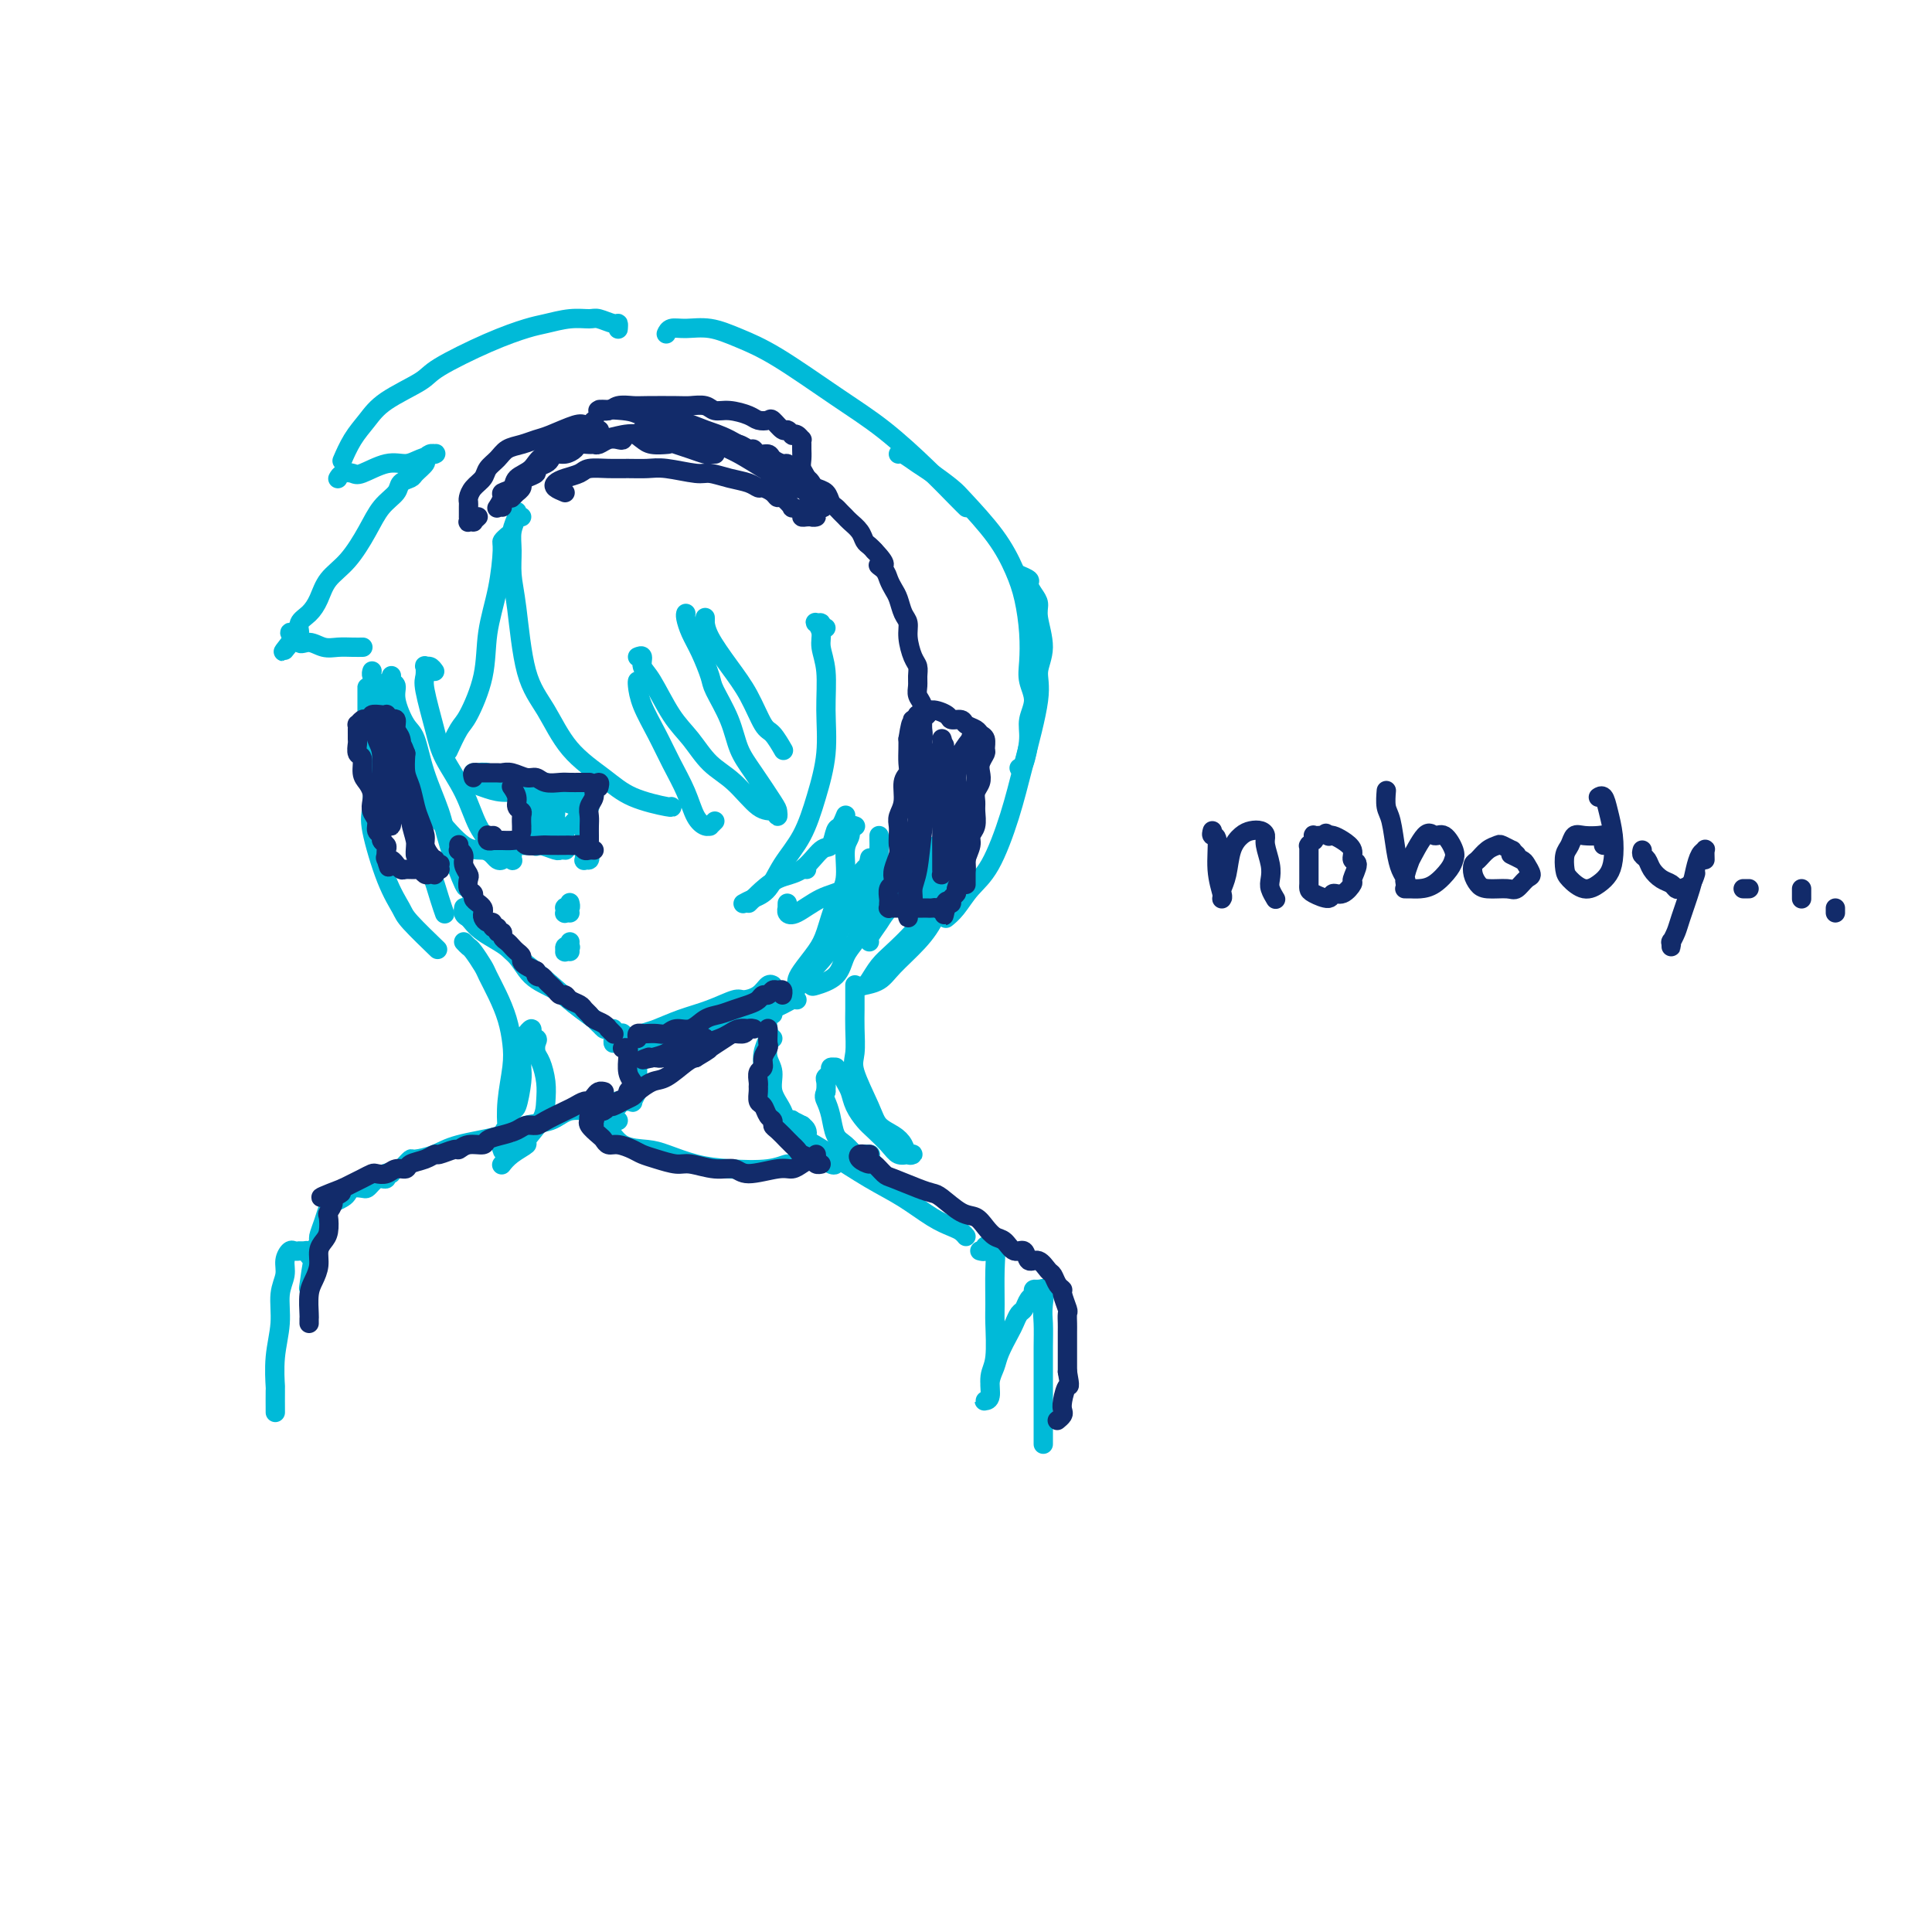 <svg viewBox='0 0 400 400' version='1.1' xmlns='http://www.w3.org/2000/svg' xmlns:xlink='http://www.w3.org/1999/xlink'><g fill='none' stroke='#00BAD8' stroke-width='4' stroke-linecap='round' stroke-linejoin='round'><path d='M77,139c0.025,-0.074 0.050,-0.148 0,0c-0.050,0.148 -0.175,0.517 0,1c0.175,0.483 0.651,1.081 1,2c0.349,0.919 0.572,2.158 1,4c0.428,1.842 1.060,4.285 2,7c0.940,2.715 2.189,5.702 3,9c0.811,3.298 1.184,6.909 2,10c0.816,3.091 2.074,5.664 3,8c0.926,2.336 1.518,4.437 2,6c0.482,1.563 0.852,2.590 1,3c0.148,0.410 0.074,0.205 0,0'/><path d='M81,140c0.034,-0.097 0.067,-0.195 0,0c-0.067,0.195 -0.236,0.681 0,1c0.236,0.319 0.877,0.469 1,1c0.123,0.531 -0.272,1.442 0,3c0.272,1.558 1.212,3.763 2,5c0.788,1.237 1.423,1.507 2,3c0.577,1.493 1.095,4.210 2,7c0.905,2.790 2.197,5.652 3,8c0.803,2.348 1.116,4.182 2,7c0.884,2.818 2.340,6.621 3,8c0.660,1.379 0.524,0.333 1,1c0.476,0.667 1.565,3.048 2,4c0.435,0.952 0.218,0.476 0,0'/><path d='M97,189c-0.463,-0.100 -0.925,-0.200 -1,0c-0.075,0.200 0.238,0.701 1,1c0.762,0.299 1.974,0.397 3,1c1.026,0.603 1.865,1.710 3,3c1.135,1.290 2.564,2.764 4,4c1.436,1.236 2.878,2.233 5,4c2.122,1.767 4.925,4.305 7,6c2.075,1.695 3.422,2.546 4,3c0.578,0.454 0.386,0.510 1,1c0.614,0.490 2.035,1.413 3,2c0.965,0.587 1.475,0.838 2,1c0.525,0.162 1.064,0.236 1,0c-0.064,-0.236 -0.733,-0.782 -1,-1c-0.267,-0.218 -0.134,-0.109 0,0'/><path d='M101,191c-0.362,-0.340 -0.724,-0.679 -1,-1c-0.276,-0.321 -0.466,-0.623 -1,-1c-0.534,-0.377 -1.412,-0.830 -2,-1c-0.588,-0.170 -0.888,-0.058 -1,0c-0.112,0.058 -0.038,0.063 0,0c0.038,-0.063 0.040,-0.192 0,0c-0.040,0.192 -0.123,0.705 0,1c0.123,0.295 0.451,0.371 1,1c0.549,0.629 1.318,1.809 3,3c1.682,1.191 4.278,2.391 6,4c1.722,1.609 2.570,3.626 4,5c1.430,1.374 3.444,2.105 5,3c1.556,0.895 2.655,1.953 4,3c1.345,1.047 2.935,2.085 4,3c1.065,0.915 1.606,1.709 2,2c0.394,0.291 0.642,0.078 1,0c0.358,-0.078 0.827,-0.021 1,0c0.173,0.021 0.049,0.006 0,0c-0.049,-0.006 -0.025,-0.003 0,0'/><path d='M127,215c0.019,-0.145 0.039,-0.291 0,0c-0.039,0.291 -0.136,1.018 0,1c0.136,-0.018 0.506,-0.781 1,-1c0.494,-0.219 1.113,0.108 2,0c0.887,-0.108 2.041,-0.649 3,-1c0.959,-0.351 1.722,-0.510 3,-1c1.278,-0.490 3.070,-1.310 5,-2c1.930,-0.690 3.998,-1.250 6,-2c2.002,-0.750 3.938,-1.689 5,-2c1.062,-0.311 1.252,0.008 2,0c0.748,-0.008 2.056,-0.342 3,-1c0.944,-0.658 1.523,-1.639 2,-2c0.477,-0.361 0.850,-0.103 1,0c0.150,0.103 0.075,0.052 0,0'/><path d='M133,217c0.221,0.039 0.442,0.078 0,0c-0.442,-0.078 -1.546,-0.272 -2,0c-0.454,0.272 -0.256,1.012 0,1c0.256,-0.012 0.570,-0.776 1,-1c0.430,-0.224 0.976,0.092 2,0c1.024,-0.092 2.527,-0.591 4,-1c1.473,-0.409 2.916,-0.729 4,-1c1.084,-0.271 1.810,-0.493 4,-1c2.190,-0.507 5.844,-1.299 8,-2c2.156,-0.701 2.812,-1.312 4,-2c1.188,-0.688 2.907,-1.452 4,-2c1.093,-0.548 1.561,-0.879 2,-1c0.439,-0.121 0.849,-0.033 1,0c0.151,0.033 0.043,0.009 0,0c-0.043,-0.009 -0.022,-0.005 0,0'/><path d='M163,207c-0.420,0.001 -0.841,0.001 -1,0c-0.159,-0.001 -0.057,-0.005 0,0c0.057,0.005 0.070,0.018 0,0c-0.070,-0.018 -0.223,-0.067 0,0c0.223,0.067 0.823,0.250 1,0c0.177,-0.250 -0.070,-0.933 0,-1c0.070,-0.067 0.458,0.482 1,0c0.542,-0.482 1.237,-1.994 2,-3c0.763,-1.006 1.594,-1.506 3,-3c1.406,-1.494 3.389,-3.981 4,-5c0.611,-1.019 -0.148,-0.571 0,-1c0.148,-0.429 1.203,-1.734 2,-3c0.797,-1.266 1.337,-2.494 2,-4c0.663,-1.506 1.448,-3.290 2,-5c0.552,-1.710 0.872,-3.346 1,-4c0.128,-0.654 0.064,-0.327 0,0'/><path d='M167,202c0.030,-0.085 0.060,-0.171 0,0c-0.060,0.171 -0.210,0.597 0,1c0.210,0.403 0.781,0.782 1,1c0.219,0.218 0.088,0.275 1,0c0.912,-0.275 2.869,-0.881 4,-2c1.131,-1.119 1.438,-2.750 2,-4c0.562,-1.250 1.380,-2.120 2,-3c0.620,-0.880 1.042,-1.769 2,-4c0.958,-2.231 2.453,-5.803 3,-8c0.547,-2.197 0.147,-3.020 0,-4c-0.147,-0.980 -0.039,-2.119 0,-3c0.039,-0.881 0.011,-1.504 0,-2c-0.011,-0.496 -0.003,-0.864 0,-1c0.003,-0.136 0.001,-0.039 0,0c-0.001,0.039 -0.000,0.019 0,0'/><path d='M165,204c-0.035,-0.296 -0.071,-0.592 0,-1c0.071,-0.408 0.247,-0.928 1,-2c0.753,-1.072 2.081,-2.696 3,-4c0.919,-1.304 1.427,-2.288 2,-4c0.573,-1.712 1.210,-4.151 2,-6c0.790,-1.849 1.732,-3.108 2,-5c0.268,-1.892 -0.138,-4.416 0,-6c0.138,-1.584 0.821,-2.229 1,-3c0.179,-0.771 -0.144,-1.669 0,-2c0.144,-0.331 0.755,-0.095 1,0c0.245,0.095 0.122,0.047 0,0'/><path d='M108,107c-0.422,0.114 -0.844,0.228 -1,0c-0.156,-0.228 -0.046,-0.799 0,-1c0.046,-0.201 0.026,-0.032 0,0c-0.026,0.032 -0.060,-0.071 0,0c0.060,0.071 0.215,0.317 0,1c-0.215,0.683 -0.799,1.801 -1,3c-0.201,1.199 -0.018,2.477 0,4c0.018,1.523 -0.130,3.291 0,5c0.130,1.709 0.536,3.359 1,7c0.464,3.641 0.984,9.272 2,13c1.016,3.728 2.529,5.553 4,8c1.471,2.447 2.902,5.517 5,8c2.098,2.483 4.863,4.378 7,6c2.137,1.622 3.645,2.971 6,4c2.355,1.029 5.557,1.739 7,2c1.443,0.261 1.127,0.075 1,0c-0.127,-0.075 -0.063,-0.037 0,0'/><path d='M148,170c-0.440,0.431 -0.879,0.862 -1,1c-0.121,0.138 0.078,-0.016 0,0c-0.078,0.016 -0.432,0.201 -1,0c-0.568,-0.201 -1.350,-0.787 -2,-2c-0.650,-1.213 -1.169,-3.053 -2,-5c-0.831,-1.947 -1.974,-4.000 -3,-6c-1.026,-2.000 -1.935,-3.948 -3,-6c-1.065,-2.052 -2.285,-4.210 -3,-6c-0.715,-1.790 -0.923,-3.213 -1,-4c-0.077,-0.787 -0.022,-0.939 0,-1c0.022,-0.061 0.011,-0.030 0,0'/><path d='M132,136c0.458,-0.184 0.916,-0.368 1,0c0.084,0.368 -0.205,1.288 0,2c0.205,0.712 0.903,1.217 2,3c1.097,1.783 2.594,4.846 4,7c1.406,2.154 2.723,3.399 4,5c1.277,1.601 2.514,3.558 4,5c1.486,1.442 3.221,2.369 5,4c1.779,1.631 3.600,3.965 5,5c1.400,1.035 2.377,0.770 3,1c0.623,0.230 0.893,0.955 1,1c0.107,0.045 0.052,-0.590 0,-1c-0.052,-0.410 -0.102,-0.596 -1,-2c-0.898,-1.404 -2.646,-4.026 -4,-6c-1.354,-1.974 -2.316,-3.301 -3,-5c-0.684,-1.699 -1.090,-3.770 -2,-6c-0.910,-2.230 -2.325,-4.618 -3,-6c-0.675,-1.382 -0.612,-1.757 -1,-3c-0.388,-1.243 -1.228,-3.352 -2,-5c-0.772,-1.648 -1.475,-2.833 -2,-4c-0.525,-1.167 -0.872,-2.314 -1,-3c-0.128,-0.686 -0.037,-0.910 0,-1c0.037,-0.090 0.018,-0.045 0,0'/><path d='M146,128c-0.001,-0.127 -0.003,-0.254 0,0c0.003,0.254 0.009,0.890 0,1c-0.009,0.110 -0.035,-0.307 0,0c0.035,0.307 0.130,1.337 1,3c0.870,1.663 2.514,3.959 4,6c1.486,2.041 2.815,3.826 4,6c1.185,2.174 2.225,4.737 3,6c0.775,1.263 1.286,1.225 2,2c0.714,0.775 1.633,2.364 2,3c0.367,0.636 0.184,0.318 0,0'/><path d='M171,130c-0.451,0.116 -0.901,0.233 -1,0c-0.099,-0.233 0.155,-0.815 0,-1c-0.155,-0.185 -0.717,0.026 -1,0c-0.283,-0.026 -0.286,-0.289 0,0c0.286,0.289 0.863,1.130 1,2c0.137,0.870 -0.165,1.769 0,3c0.165,1.231 0.796,2.792 1,5c0.204,2.208 -0.021,5.061 0,8c0.021,2.939 0.288,5.964 0,9c-0.288,3.036 -1.130,6.084 -2,9c-0.870,2.916 -1.768,5.699 -3,8c-1.232,2.301 -2.800,4.119 -4,6c-1.200,1.881 -2.033,3.824 -3,5c-0.967,1.176 -2.068,1.586 -3,2c-0.932,0.414 -1.695,0.833 -2,1c-0.305,0.167 -0.153,0.084 0,0'/><path d='M155,187c0.398,-0.393 0.796,-0.786 1,-1c0.204,-0.214 0.215,-0.251 1,-1c0.785,-0.749 2.343,-2.212 4,-3c1.657,-0.788 3.414,-0.903 5,-2c1.586,-1.097 3.003,-3.177 4,-4c0.997,-0.823 1.574,-0.389 2,-1c0.426,-0.611 0.702,-2.267 1,-3c0.298,-0.733 0.619,-0.544 1,-1c0.381,-0.456 0.823,-1.559 1,-2c0.177,-0.441 0.088,-0.221 0,0'/><path d='M167,180c0.000,0.000 0.000,0.000 0,0c0.000,0.000 0.000,0.000 0,0'/><path d='M163,187c-0.008,0.447 -0.016,0.894 0,1c0.016,0.106 0.055,-0.131 0,0c-0.055,0.131 -0.205,0.628 0,1c0.205,0.372 0.765,0.618 2,0c1.235,-0.618 3.144,-2.099 5,-3c1.856,-0.901 3.660,-1.222 5,-2c1.340,-0.778 2.215,-2.013 3,-3c0.785,-0.987 1.481,-1.727 2,-2c0.519,-0.273 0.863,-0.078 1,0c0.137,0.078 0.069,0.039 0,0'/><path d='M105,111c0.008,-0.007 0.017,-0.015 0,0c-0.017,0.015 -0.059,0.051 0,0c0.059,-0.051 0.219,-0.191 0,0c-0.219,0.191 -0.816,0.711 -1,1c-0.184,0.289 0.046,0.347 0,2c-0.046,1.653 -0.368,4.902 -1,8c-0.632,3.098 -1.574,6.046 -2,9c-0.426,2.954 -0.335,5.913 -1,9c-0.665,3.087 -2.085,6.302 -3,8c-0.915,1.698 -1.323,1.880 -2,3c-0.677,1.120 -1.622,3.177 -2,4c-0.378,0.823 -0.189,0.411 0,0'/><path d='M90,139c-0.310,-0.436 -0.621,-0.873 -1,-1c-0.379,-0.127 -0.827,0.054 -1,0c-0.173,-0.054 -0.070,-0.345 0,0c0.070,0.345 0.109,1.324 0,2c-0.109,0.676 -0.364,1.048 0,3c0.364,1.952 1.347,5.485 2,8c0.653,2.515 0.975,4.011 2,6c1.025,1.989 2.751,4.470 4,7c1.249,2.530 2.019,5.110 3,7c0.981,1.890 2.173,3.091 3,4c0.827,0.909 1.291,1.525 2,2c0.709,0.475 1.665,0.810 2,1c0.335,0.190 0.048,0.234 0,0c-0.048,-0.234 0.142,-0.745 0,-1c-0.142,-0.255 -0.617,-0.255 -1,0c-0.383,0.255 -0.673,0.763 -1,1c-0.327,0.237 -0.690,0.203 -1,0c-0.310,-0.203 -0.567,-0.575 -1,-1c-0.433,-0.425 -1.041,-0.903 -2,-1c-0.959,-0.097 -2.268,0.187 -4,-1c-1.732,-1.187 -3.887,-3.844 -5,-5c-1.113,-1.156 -1.184,-0.811 -2,-2c-0.816,-1.189 -2.376,-3.911 -3,-5c-0.624,-1.089 -0.312,-0.544 0,0'/><path d='M128,68c-0.009,0.122 -0.017,0.243 0,0c0.017,-0.243 0.061,-0.851 0,-1c-0.061,-0.149 -0.225,0.159 -1,0c-0.775,-0.159 -2.161,-0.787 -3,-1c-0.839,-0.213 -1.132,-0.012 -2,0c-0.868,0.012 -2.313,-0.166 -4,0c-1.687,0.166 -3.616,0.676 -5,1c-1.384,0.324 -2.222,0.463 -4,1c-1.778,0.537 -4.496,1.473 -8,3c-3.504,1.527 -7.796,3.646 -10,5c-2.204,1.354 -2.321,1.943 -4,3c-1.679,1.057 -4.919,2.582 -7,4c-2.081,1.418 -3.001,2.731 -4,4c-0.999,1.269 -2.077,2.496 -3,4c-0.923,1.504 -1.692,3.287 -2,4c-0.308,0.713 -0.154,0.357 0,0'/><path d='M70,99c0.016,-0.029 0.032,-0.058 0,0c-0.032,0.058 -0.112,0.204 0,0c0.112,-0.204 0.417,-0.758 1,-1c0.583,-0.242 1.443,-0.173 2,0c0.557,0.173 0.812,0.449 2,0c1.188,-0.449 3.309,-1.623 5,-2c1.691,-0.377 2.951,0.043 4,0c1.049,-0.043 1.886,-0.548 3,-1c1.114,-0.452 2.504,-0.850 3,-1c0.496,-0.150 0.096,-0.052 0,0c-0.096,0.052 0.111,0.059 0,0c-0.111,-0.059 -0.539,-0.184 -1,0c-0.461,0.184 -0.954,0.679 -1,1c-0.046,0.321 0.354,0.470 0,1c-0.354,0.530 -1.463,1.442 -2,2c-0.537,0.558 -0.502,0.762 -1,1c-0.498,0.238 -1.528,0.510 -2,1c-0.472,0.490 -0.385,1.197 -1,2c-0.615,0.803 -1.933,1.702 -3,3c-1.067,1.298 -1.885,2.995 -3,5c-1.115,2.005 -2.527,4.318 -4,6c-1.473,1.682 -3.007,2.731 -4,4c-0.993,1.269 -1.446,2.757 -2,4c-0.554,1.243 -1.211,2.241 -2,3c-0.789,0.759 -1.711,1.278 -2,2c-0.289,0.722 0.057,1.647 0,2c-0.057,0.353 -0.515,0.133 -1,0c-0.485,-0.133 -0.996,-0.181 -1,0c-0.004,0.181 0.498,0.590 1,1'/><path d='M61,132c-4.525,5.814 -1.337,1.348 0,0c1.337,-1.348 0.823,0.424 1,1c0.177,0.576 1.046,-0.042 2,0c0.954,0.042 1.993,0.743 3,1c1.007,0.257 1.983,0.069 3,0c1.017,-0.069 2.077,-0.018 3,0c0.923,0.018 1.710,0.005 2,0c0.290,-0.005 0.083,-0.001 0,0c-0.083,0.001 -0.041,0.001 0,0'/><path d='M138,69c-0.053,0.116 -0.106,0.233 0,0c0.106,-0.233 0.370,-0.814 1,-1c0.630,-0.186 1.624,0.024 3,0c1.376,-0.024 3.134,-0.281 5,0c1.866,0.281 3.841,1.101 6,2c2.159,0.899 4.500,1.876 8,4c3.500,2.124 8.157,5.396 12,8c3.843,2.604 6.872,4.540 10,7c3.128,2.460 6.354,5.443 9,8c2.646,2.557 4.712,4.688 6,6c1.288,1.312 1.796,1.803 2,2c0.204,0.197 0.102,0.098 0,0'/><path d='M186,94c0.145,-0.187 0.290,-0.374 1,0c0.710,0.374 1.985,1.308 3,2c1.015,0.692 1.770,1.142 3,2c1.230,0.858 2.935,2.124 4,3c1.065,0.876 1.490,1.362 3,3c1.510,1.638 4.104,4.426 6,7c1.896,2.574 3.095,4.932 4,7c0.905,2.068 1.515,3.844 2,6c0.485,2.156 0.844,4.691 1,7c0.156,2.309 0.109,4.391 0,6c-0.109,1.609 -0.281,2.747 0,4c0.281,1.253 1.014,2.623 1,4c-0.014,1.377 -0.774,2.761 -1,4c-0.226,1.239 0.084,2.332 0,4c-0.084,1.668 -0.561,3.911 -1,5c-0.439,1.089 -0.840,1.026 -1,1c-0.160,-0.026 -0.080,-0.013 0,0'/><path d='M211,119c-0.232,-0.096 -0.464,-0.192 0,0c0.464,0.192 1.626,0.671 2,1c0.374,0.329 -0.038,0.509 0,1c0.038,0.491 0.528,1.292 1,2c0.472,0.708 0.928,1.322 1,2c0.072,0.678 -0.238,1.420 0,3c0.238,1.580 1.026,4.000 1,6c-0.026,2.000 -0.866,3.581 -1,5c-0.134,1.419 0.439,2.675 0,6c-0.439,3.325 -1.888,8.718 -3,13c-1.112,4.282 -1.885,7.452 -3,11c-1.115,3.548 -2.572,7.472 -4,10c-1.428,2.528 -2.827,3.658 -4,5c-1.173,1.342 -2.118,2.896 -3,4c-0.882,1.104 -1.699,1.759 -2,2c-0.301,0.241 -0.086,0.069 0,0c0.086,-0.069 0.043,-0.034 0,0'/><path d='M200,173c0.005,-0.094 0.010,-0.189 0,0c-0.010,0.189 -0.036,0.661 0,1c0.036,0.339 0.132,0.547 0,1c-0.132,0.453 -0.493,1.153 -1,2c-0.507,0.847 -1.160,1.841 -2,4c-0.840,2.159 -1.868,5.482 -3,8c-1.132,2.518 -2.367,4.230 -4,6c-1.633,1.770 -3.665,3.597 -5,5c-1.335,1.403 -1.974,2.381 -3,3c-1.026,0.619 -2.439,0.880 -3,1c-0.561,0.120 -0.270,0.100 0,0c0.270,-0.100 0.520,-0.281 1,-1c0.480,-0.719 1.189,-1.976 2,-3c0.811,-1.024 1.722,-1.814 3,-3c1.278,-1.186 2.921,-2.769 4,-4c1.079,-1.231 1.595,-2.111 2,-3c0.405,-0.889 0.701,-1.786 1,-3c0.299,-1.214 0.603,-2.746 1,-4c0.397,-1.254 0.887,-2.231 1,-3c0.113,-0.769 -0.151,-1.331 0,-2c0.151,-0.669 0.716,-1.444 1,-2c0.284,-0.556 0.287,-0.892 0,-1c-0.287,-0.108 -0.864,0.011 -1,0c-0.136,-0.011 0.169,-0.152 0,0c-0.169,0.152 -0.811,0.596 -1,1c-0.189,0.404 0.077,0.769 0,1c-0.077,0.231 -0.495,0.330 -1,1c-0.505,0.670 -1.098,1.911 -2,3c-0.902,1.089 -2.115,2.025 -3,3c-0.885,0.975 -1.443,1.987 -2,3'/><path d='M185,187c-2.105,2.442 -2.368,3.046 -3,4c-0.632,0.954 -1.632,2.257 -2,3c-0.368,0.743 -0.105,0.927 0,1c0.105,0.073 0.053,0.037 0,0'/><path d='M76,143c-0.000,-0.508 -0.000,-1.017 0,-1c0.000,0.017 0.000,0.559 0,1c-0.000,0.441 -0.001,0.781 0,1c0.001,0.219 0.004,0.316 0,1c-0.004,0.684 -0.015,1.954 0,3c0.015,1.046 0.054,1.866 0,3c-0.054,1.134 -0.202,2.581 0,4c0.202,1.419 0.755,2.810 1,5c0.245,2.190 0.184,5.178 0,7c-0.184,1.822 -0.490,2.479 0,5c0.490,2.521 1.775,6.908 3,10c1.225,3.092 2.390,4.891 3,6c0.610,1.109 0.664,1.529 2,3c1.336,1.471 3.953,3.992 5,5c1.047,1.008 0.523,0.504 0,0'/><path d='M96,195c0.365,0.391 0.731,0.781 1,1c0.269,0.219 0.443,0.266 1,1c0.557,0.734 1.498,2.156 2,3c0.502,0.844 0.566,1.111 1,2c0.434,0.889 1.237,2.399 2,4c0.763,1.601 1.486,3.293 2,5c0.514,1.707 0.818,3.431 1,5c0.182,1.569 0.241,2.985 0,5c-0.241,2.015 -0.783,4.630 -1,7c-0.217,2.370 -0.111,4.494 0,5c0.111,0.506 0.225,-0.607 0,0c-0.225,0.607 -0.789,2.932 -1,4c-0.211,1.068 -0.067,0.877 0,1c0.067,0.123 0.059,0.559 0,0c-0.059,-0.559 -0.170,-2.114 0,-3c0.170,-0.886 0.620,-1.104 1,-2c0.380,-0.896 0.690,-2.470 1,-3c0.310,-0.530 0.619,-0.016 1,-1c0.381,-0.984 0.833,-3.468 1,-5c0.167,-1.532 0.049,-2.113 0,-3c-0.049,-0.887 -0.028,-2.079 0,-3c0.028,-0.921 0.064,-1.572 0,-2c-0.064,-0.428 -0.227,-0.634 0,-1c0.227,-0.366 0.845,-0.893 1,-1c0.155,-0.107 -0.152,0.206 0,0c0.152,-0.206 0.762,-0.932 1,-1c0.238,-0.068 0.102,0.520 0,1c-0.102,0.480 -0.172,0.851 0,1c0.172,0.149 0.586,0.074 1,0'/><path d='M111,215c0.476,0.124 0.166,0.434 0,1c-0.166,0.566 -0.189,1.389 0,2c0.189,0.611 0.589,1.012 1,2c0.411,0.988 0.834,2.565 1,4c0.166,1.435 0.074,2.730 0,4c-0.074,1.270 -0.129,2.516 -1,4c-0.871,1.484 -2.559,3.207 -3,4c-0.441,0.793 0.366,0.656 0,1c-0.366,0.344 -1.906,1.170 -3,2c-1.094,0.830 -1.741,1.666 -2,2c-0.259,0.334 -0.129,0.167 0,0'/><path d='M177,204c-0.000,-0.007 -0.000,-0.015 0,0c0.000,0.015 0.000,0.051 0,0c-0.000,-0.051 -0.000,-0.189 0,0c0.000,0.189 0.001,0.704 0,1c-0.001,0.296 -0.003,0.372 0,1c0.003,0.628 0.011,1.809 0,3c-0.011,1.191 -0.040,2.392 0,4c0.040,1.608 0.150,3.624 0,5c-0.150,1.376 -0.559,2.111 0,4c0.559,1.889 2.086,4.930 3,7c0.914,2.070 1.216,3.168 2,4c0.784,0.832 2.050,1.400 3,2c0.950,0.600 1.583,1.234 2,2c0.417,0.766 0.618,1.664 1,2c0.382,0.336 0.944,0.108 1,0c0.056,-0.108 -0.393,-0.097 -1,0c-0.607,0.097 -1.371,0.280 -2,0c-0.629,-0.280 -1.124,-1.023 -2,-2c-0.876,-0.977 -2.133,-2.187 -3,-3c-0.867,-0.813 -1.345,-1.230 -2,-2c-0.655,-0.770 -1.486,-1.895 -2,-3c-0.514,-1.105 -0.711,-2.191 -1,-3c-0.289,-0.809 -0.670,-1.342 -1,-2c-0.330,-0.658 -0.609,-1.441 -1,-2c-0.391,-0.559 -0.893,-0.893 -1,-1c-0.107,-0.107 0.182,0.012 0,0c-0.182,-0.012 -0.833,-0.155 -1,0c-0.167,0.155 0.151,0.609 0,1c-0.151,0.391 -0.771,0.721 -1,1c-0.229,0.279 -0.065,0.508 0,1c0.065,0.492 0.033,1.246 0,2'/><path d='M171,226c-0.515,0.948 -0.303,1.319 0,2c0.303,0.681 0.696,1.671 1,3c0.304,1.329 0.520,2.997 1,4c0.480,1.003 1.225,1.341 2,2c0.775,0.659 1.581,1.641 2,2c0.419,0.359 0.453,0.096 1,0c0.547,-0.096 1.609,-0.026 2,0c0.391,0.026 0.112,0.007 0,0c-0.112,-0.007 -0.056,-0.004 0,0'/><path d='M131,219c-0.113,-0.005 -0.227,-0.011 0,0c0.227,0.011 0.793,0.037 1,0c0.207,-0.037 0.055,-0.139 0,0c-0.055,0.139 -0.014,0.519 0,1c0.014,0.481 -0.000,1.065 0,2c0.000,0.935 0.015,2.222 0,3c-0.015,0.778 -0.061,1.046 0,1c0.061,-0.046 0.227,-0.405 0,0c-0.227,0.405 -0.848,1.573 -1,2c-0.152,0.427 0.166,0.114 0,0c-0.166,-0.114 -0.815,-0.030 -1,0c-0.185,0.030 0.094,0.007 0,0c-0.094,-0.007 -0.560,0.002 -1,0c-0.440,-0.002 -0.854,-0.015 -1,0c-0.146,0.015 -0.024,0.056 0,0c0.024,-0.056 -0.050,-0.211 0,0c0.050,0.211 0.224,0.789 0,1c-0.224,0.211 -0.844,0.057 -1,0c-0.156,-0.057 0.154,-0.015 0,0c-0.154,0.015 -0.772,0.004 -1,0c-0.228,-0.004 -0.065,-0.001 0,0c0.065,0.001 0.033,0.001 0,0'/><path d='M125,229c-0.031,-0.111 -0.062,-0.222 0,0c0.062,0.222 0.217,0.778 0,1c-0.217,0.222 -0.806,0.111 -1,0c-0.194,-0.111 0.007,-0.222 0,0c-0.007,0.222 -0.222,0.778 0,1c0.222,0.222 0.883,0.112 1,0c0.117,-0.112 -0.309,-0.226 0,0c0.309,0.226 1.352,0.792 2,1c0.648,0.208 0.899,0.060 1,0c0.101,-0.060 0.050,-0.030 0,0'/><path d='M160,210c-0.415,0.239 -0.829,0.478 -1,1c-0.171,0.522 -0.098,1.328 0,2c0.098,0.672 0.221,1.212 0,2c-0.221,0.788 -0.788,1.825 -1,3c-0.212,1.175 -0.071,2.486 0,4c0.071,1.514 0.070,3.229 0,4c-0.070,0.771 -0.211,0.597 0,1c0.211,0.403 0.775,1.383 1,2c0.225,0.617 0.113,0.873 0,1c-0.113,0.127 -0.226,0.127 0,0c0.226,-0.127 0.792,-0.380 1,-1c0.208,-0.620 0.060,-1.606 0,-2c-0.060,-0.394 -0.030,-0.197 0,0'/><path d='M160,215c-0.423,-0.395 -0.847,-0.790 -1,-1c-0.153,-0.210 -0.037,-0.234 0,0c0.037,0.234 -0.006,0.726 0,1c0.006,0.274 0.061,0.330 0,1c-0.061,0.670 -0.238,1.953 0,3c0.238,1.047 0.890,1.859 1,3c0.110,1.141 -0.321,2.610 0,4c0.321,1.390 1.395,2.702 2,4c0.605,1.298 0.740,2.583 1,3c0.260,0.417 0.645,-0.035 1,0c0.355,0.035 0.682,0.557 1,1c0.318,0.443 0.628,0.809 1,1c0.372,0.191 0.804,0.209 1,0c0.196,-0.209 0.154,-0.645 0,-1c-0.154,-0.355 -0.420,-0.628 -1,-1c-0.580,-0.372 -1.473,-0.843 -2,-1c-0.527,-0.157 -0.688,-0.002 -1,0c-0.312,0.002 -0.775,-0.151 -1,0c-0.225,0.151 -0.212,0.604 0,1c0.212,0.396 0.622,0.735 1,1c0.378,0.265 0.724,0.457 1,1c0.276,0.543 0.480,1.438 1,2c0.520,0.562 1.355,0.792 2,1c0.645,0.208 1.101,0.396 2,1c0.899,0.604 2.241,1.626 3,2c0.759,0.374 0.935,0.101 1,0c0.065,-0.101 0.019,-0.029 0,0c-0.019,0.029 -0.009,0.014 0,0'/><path d='M126,228c-0.090,0.021 -0.180,0.042 0,0c0.180,-0.042 0.630,-0.148 0,0c-0.630,0.148 -2.339,0.550 -3,1c-0.661,0.450 -0.275,0.950 -1,1c-0.725,0.050 -2.560,-0.349 -4,0c-1.440,0.349 -2.484,1.445 -4,2c-1.516,0.555 -3.503,0.570 -5,1c-1.497,0.430 -2.505,1.277 -5,2c-2.495,0.723 -6.476,1.322 -9,2c-2.524,0.678 -3.590,1.436 -5,2c-1.410,0.564 -3.162,0.936 -4,1c-0.838,0.064 -0.760,-0.179 -1,0c-0.240,0.179 -0.796,0.780 -1,1c-0.204,0.220 -0.055,0.059 0,0c0.055,-0.059 0.016,-0.017 0,0c-0.016,0.017 -0.008,0.008 0,0'/><path d='M166,233c0.083,-0.029 0.166,-0.057 0,0c-0.166,0.057 -0.583,0.200 -1,0c-0.417,-0.200 -0.836,-0.741 -1,-1c-0.164,-0.259 -0.074,-0.234 0,0c0.074,0.234 0.132,0.677 0,1c-0.132,0.323 -0.452,0.525 0,1c0.452,0.475 1.678,1.223 3,2c1.322,0.777 2.742,1.584 5,3c2.258,1.416 5.354,3.440 8,5c2.646,1.560 4.842,2.656 7,4c2.158,1.344 4.277,2.935 6,4c1.723,1.065 3.049,1.605 4,2c0.951,0.395 1.525,0.645 2,1c0.475,0.355 0.850,0.816 1,1c0.150,0.184 0.075,0.092 0,0'/><path d='M124,229c-0.012,0.368 -0.024,0.736 0,1c0.024,0.264 0.085,0.424 0,1c-0.085,0.576 -0.318,1.568 0,2c0.318,0.432 1.185,0.304 2,1c0.815,0.696 1.579,2.214 3,3c1.421,0.786 3.499,0.839 5,1c1.501,0.161 2.423,0.431 4,1c1.577,0.569 3.808,1.436 6,2c2.192,0.564 4.346,0.823 7,1c2.654,0.177 5.807,0.272 8,0c2.193,-0.272 3.425,-0.910 4,-1c0.575,-0.090 0.494,0.368 1,0c0.506,-0.368 1.598,-1.561 2,-2c0.402,-0.439 0.115,-0.126 0,0c-0.115,0.126 -0.057,0.063 0,0'/><path d='M81,243c-0.417,0.030 -0.834,0.061 -1,0c-0.166,-0.061 -0.082,-0.213 0,0c0.082,0.213 0.163,0.792 0,1c-0.163,0.208 -0.569,0.045 -1,0c-0.431,-0.045 -0.888,0.027 -1,0c-0.112,-0.027 0.121,-0.152 0,0c-0.121,0.152 -0.596,0.579 -1,1c-0.404,0.421 -0.737,0.834 -1,1c-0.263,0.166 -0.455,0.086 -1,0c-0.545,-0.086 -1.441,-0.179 -2,0c-0.559,0.179 -0.779,0.631 -1,1c-0.221,0.369 -0.441,0.656 -1,1c-0.559,0.344 -1.455,0.746 -2,1c-0.545,0.254 -0.737,0.361 -1,1c-0.263,0.639 -0.596,1.812 -1,3c-0.404,1.188 -0.879,2.393 -1,3c-0.121,0.607 0.112,0.616 0,1c-0.112,0.384 -0.569,1.142 -1,3c-0.431,1.858 -0.838,4.817 -1,6c-0.162,1.183 -0.081,0.592 0,0'/><path d='M64,260c0.122,-0.423 0.244,-0.845 0,-1c-0.244,-0.155 -0.853,-0.041 -1,0c-0.147,0.041 0.168,0.010 0,0c-0.168,-0.010 -0.820,0.003 -1,0c-0.180,-0.003 0.110,-0.020 0,0c-0.110,0.020 -0.622,0.079 -1,0c-0.378,-0.079 -0.622,-0.295 -1,0c-0.378,0.295 -0.890,1.101 -1,2c-0.110,0.899 0.181,1.892 0,3c-0.181,1.108 -0.833,2.331 -1,4c-0.167,1.669 0.151,3.783 0,6c-0.151,2.217 -0.773,4.538 -1,7c-0.227,2.462 -0.061,5.066 0,6c0.061,0.934 0.016,0.198 0,1c-0.016,0.802 -0.004,3.143 0,4c0.004,0.857 0.001,0.231 0,0c-0.001,-0.231 -0.000,-0.066 0,0c0.000,0.066 0.000,0.033 0,0'/><path d='M203,259c-0.122,-0.031 -0.244,-0.061 0,0c0.244,0.061 0.854,0.214 1,0c0.146,-0.214 -0.171,-0.795 0,-1c0.171,-0.205 0.831,-0.035 1,0c0.169,0.035 -0.151,-0.066 0,0c0.151,0.066 0.774,0.300 1,1c0.226,0.700 0.057,1.866 0,4c-0.057,2.134 -0.000,5.237 0,7c0.000,1.763 -0.056,2.185 0,4c0.056,1.815 0.224,5.023 0,7c-0.224,1.977 -0.841,2.725 -1,4c-0.159,1.275 0.139,3.079 0,4c-0.139,0.921 -0.713,0.959 -1,1c-0.287,0.041 -0.285,0.084 0,0c0.285,-0.084 0.854,-0.295 1,-1c0.146,-0.705 -0.130,-1.904 0,-3c0.130,-1.096 0.665,-2.091 1,-3c0.335,-0.909 0.471,-1.734 1,-3c0.529,-1.266 1.451,-2.973 2,-4c0.549,-1.027 0.726,-1.374 1,-2c0.274,-0.626 0.647,-1.531 1,-2c0.353,-0.469 0.687,-0.504 1,-1c0.313,-0.496 0.606,-1.454 1,-2c0.394,-0.546 0.890,-0.678 1,-1c0.110,-0.322 -0.167,-0.832 0,-1c0.167,-0.168 0.777,0.008 1,0c0.223,-0.008 0.060,-0.198 0,0c-0.060,0.198 -0.016,0.784 0,1c0.016,0.216 0.005,0.062 0,0c-0.005,-0.062 -0.002,-0.031 0,0'/><path d='M215,268c1.774,-2.975 1.207,0.088 1,2c-0.207,1.912 -0.056,2.672 0,4c0.056,1.328 0.015,3.224 0,5c-0.015,1.776 -0.004,3.433 0,6c0.004,2.567 0.001,6.043 0,8c-0.001,1.957 -0.000,2.395 0,3c0.000,0.605 0.000,1.378 0,2c-0.000,0.622 -0.000,1.095 0,1c0.000,-0.095 0.000,-0.756 0,-1c-0.000,-0.244 -0.000,-0.070 0,0c0.000,0.070 0.000,0.035 0,0'/><path d='M97,162c-0.426,0.002 -0.852,0.003 -1,0c-0.148,-0.003 -0.018,-0.011 0,0c0.018,0.011 -0.077,0.040 0,0c0.077,-0.040 0.326,-0.150 1,0c0.674,0.150 1.774,0.561 3,1c1.226,0.439 2.579,0.905 4,1c1.421,0.095 2.912,-0.181 4,0c1.088,0.181 1.773,0.819 3,1c1.227,0.181 2.994,-0.095 4,0c1.006,0.095 1.250,0.561 2,1c0.750,0.439 2.005,0.850 3,1c0.995,0.150 1.731,0.040 2,0c0.269,-0.040 0.073,-0.011 0,0c-0.073,0.011 -0.021,0.003 0,0c0.021,-0.003 0.010,-0.002 0,0'/><path d='M109,164c-0.239,0.119 -0.479,0.238 -1,0c-0.521,-0.238 -1.324,-0.833 -2,-1c-0.676,-0.167 -1.224,0.095 -2,0c-0.776,-0.095 -1.780,-0.547 -2,-1c-0.220,-0.453 0.344,-0.906 0,-1c-0.344,-0.094 -1.595,0.171 -2,0c-0.405,-0.171 0.034,-0.778 0,-1c-0.034,-0.222 -0.543,-0.059 -1,0c-0.457,0.059 -0.861,0.015 -1,0c-0.139,-0.015 -0.011,-0.000 0,0c0.011,0.000 -0.093,-0.014 0,0c0.093,0.014 0.384,0.055 1,0c0.616,-0.055 1.559,-0.207 2,0c0.441,0.207 0.382,0.772 1,1c0.618,0.228 1.914,0.118 3,0c1.086,-0.118 1.964,-0.243 3,0c1.036,0.243 2.232,0.853 3,1c0.768,0.147 1.110,-0.171 2,0c0.890,0.171 2.330,0.830 3,1c0.670,0.170 0.571,-0.150 1,0c0.429,0.150 1.385,0.771 2,1c0.615,0.229 0.890,0.065 1,0c0.110,-0.065 0.055,-0.033 0,0'/><path d='M106,175c-0.054,-0.000 -0.107,-0.000 0,0c0.107,0.000 0.375,0.000 0,0c-0.375,-0.000 -1.392,-0.000 -2,0c-0.608,0.000 -0.808,0.000 -1,0c-0.192,-0.000 -0.376,-0.001 0,0c0.376,0.001 1.313,0.004 2,0c0.687,-0.004 1.125,-0.015 2,0c0.875,0.015 2.186,0.057 3,0c0.814,-0.057 1.132,-0.211 2,0c0.868,0.211 2.285,0.789 3,1c0.715,0.211 0.728,0.057 1,0c0.272,-0.057 0.804,-0.015 1,0c0.196,0.015 0.056,0.004 0,0c-0.056,-0.004 -0.028,-0.002 0,0'/><path d='M111,168c-0.425,-0.421 -0.851,-0.842 -1,-1c-0.149,-0.158 -0.022,-0.055 0,0c0.022,0.055 -0.060,0.060 0,0c0.060,-0.060 0.264,-0.184 0,0c-0.264,0.184 -0.995,0.678 -1,1c-0.005,0.322 0.717,0.472 1,1c0.283,0.528 0.129,1.435 0,2c-0.129,0.565 -0.232,0.790 0,1c0.232,0.210 0.798,0.407 1,1c0.202,0.593 0.039,1.582 0,2c-0.039,0.418 0.045,0.265 0,0c-0.045,-0.265 -0.218,-0.642 0,-1c0.218,-0.358 0.828,-0.698 1,-1c0.172,-0.302 -0.094,-0.565 0,-1c0.094,-0.435 0.547,-1.042 1,-2c0.453,-0.958 0.906,-2.268 1,-3c0.094,-0.732 -0.171,-0.888 0,-1c0.171,-0.112 0.777,-0.182 1,0c0.223,0.182 0.064,0.616 0,1c-0.064,0.384 -0.031,0.720 0,1c0.031,0.280 0.060,0.506 0,1c-0.060,0.494 -0.208,1.256 0,2c0.208,0.744 0.774,1.469 1,2c0.226,0.531 0.112,0.868 0,1c-0.112,0.132 -0.223,0.061 0,0c0.223,-0.061 0.781,-0.110 1,0c0.219,0.110 0.100,0.380 0,0c-0.100,-0.380 -0.181,-1.411 0,-2c0.181,-0.589 0.626,-0.735 1,-1c0.374,-0.265 0.678,-0.647 1,-1c0.322,-0.353 0.661,-0.676 1,-1'/><path d='M120,169c0.845,-0.743 0.959,-0.102 1,0c0.041,0.102 0.011,-0.335 0,0c-0.011,0.335 -0.003,1.442 0,2c0.003,0.558 -0.000,0.566 0,1c0.000,0.434 0.004,1.294 0,2c-0.004,0.706 -0.015,1.257 0,2c0.015,0.743 0.057,1.677 0,2c-0.057,0.323 -0.211,0.035 0,0c0.211,-0.035 0.788,0.183 1,0c0.212,-0.183 0.061,-0.767 0,-1c-0.061,-0.233 -0.030,-0.117 0,0'/><path d='M118,187c-0.030,-0.111 -0.060,-0.222 0,0c0.060,0.222 0.211,0.777 0,1c-0.211,0.223 -0.785,0.112 -1,0c-0.215,-0.112 -0.071,-0.226 0,0c0.071,0.226 0.071,0.793 0,1c-0.071,0.207 -0.211,0.056 0,0c0.211,-0.056 0.775,-0.016 1,0c0.225,0.016 0.113,0.008 0,0'/><path d='M118,195c-0.031,0.415 -0.062,0.829 0,1c0.062,0.171 0.216,0.098 0,0c-0.216,-0.098 -0.804,-0.222 -1,0c-0.196,0.222 -0.001,0.792 0,1c0.001,0.208 -0.192,0.056 0,0c0.192,-0.056 0.769,-0.016 1,0c0.231,0.016 0.115,0.008 0,0'/></g>
<g fill='none' stroke='#122B6A' stroke-width='4' stroke-linecap='round' stroke-linejoin='round'><path d='M190,148c-0.085,0.010 -0.170,0.019 0,0c0.170,-0.019 0.594,-0.068 1,0c0.406,0.068 0.795,0.252 1,0c0.205,-0.252 0.225,-0.940 1,-1c0.775,-0.060 2.306,0.509 3,1c0.694,0.491 0.553,0.905 1,1c0.447,0.095 1.483,-0.130 2,0c0.517,0.130 0.517,0.616 1,1c0.483,0.384 1.451,0.665 2,1c0.549,0.335 0.679,0.723 1,1c0.321,0.277 0.832,0.444 1,1c0.168,0.556 -0.006,1.500 0,2c0.006,0.500 0.194,0.557 0,1c-0.194,0.443 -0.770,1.274 -1,2c-0.230,0.726 -0.115,1.348 0,2c0.115,0.652 0.228,1.333 0,2c-0.228,0.667 -0.797,1.320 -1,2c-0.203,0.680 -0.039,1.389 0,2c0.039,0.611 -0.046,1.126 0,2c0.046,0.874 0.223,2.107 0,3c-0.223,0.893 -0.847,1.446 -1,2c-0.153,0.554 0.165,1.108 0,2c-0.165,0.892 -0.814,2.123 -1,3c-0.186,0.877 0.090,1.401 0,2c-0.090,0.599 -0.545,1.275 -1,2c-0.455,0.725 -0.909,1.501 -1,2c-0.091,0.499 0.182,0.721 0,1c-0.182,0.279 -0.818,0.613 -1,1c-0.182,0.387 0.091,0.825 0,1c-0.091,0.175 -0.545,0.088 -1,0'/><path d='M196,187c-1.190,5.199 -0.164,1.197 0,0c0.164,-1.197 -0.532,0.411 -1,1c-0.468,0.589 -0.707,0.158 -1,0c-0.293,-0.158 -0.641,-0.042 -1,0c-0.359,0.042 -0.730,0.011 -1,0c-0.270,-0.011 -0.441,-0.003 -1,0c-0.559,0.003 -1.508,0.001 -2,0c-0.492,-0.001 -0.528,-0.000 -1,0c-0.472,0.000 -1.380,-0.000 -2,0c-0.620,0.000 -0.951,0.001 -1,0c-0.049,-0.001 0.183,-0.003 0,0c-0.183,0.003 -0.781,0.013 -1,0c-0.219,-0.013 -0.060,-0.049 0,0c0.060,0.049 0.020,0.182 0,0c-0.020,-0.182 -0.019,-0.678 0,-1c0.019,-0.322 0.057,-0.469 0,-1c-0.057,-0.531 -0.208,-1.444 0,-2c0.208,-0.556 0.774,-0.754 1,-1c0.226,-0.246 0.113,-0.541 0,-1c-0.113,-0.459 -0.226,-1.082 0,-2c0.226,-0.918 0.792,-2.132 1,-3c0.208,-0.868 0.060,-1.389 0,-2c-0.060,-0.611 -0.031,-1.312 0,-2c0.031,-0.688 0.065,-1.364 0,-2c-0.065,-0.636 -0.228,-1.233 0,-2c0.228,-0.767 0.846,-1.704 1,-3c0.154,-1.296 -0.155,-2.952 0,-4c0.155,-1.048 0.773,-1.487 1,-2c0.227,-0.513 0.061,-1.100 0,-2c-0.061,-0.900 -0.017,-2.114 0,-3c0.017,-0.886 0.009,-1.443 0,-2'/><path d='M188,153c0.841,-5.515 0.942,-2.802 1,-2c0.058,0.802 0.072,-0.307 0,-1c-0.072,-0.693 -0.230,-0.971 0,-1c0.230,-0.029 0.846,0.190 1,0c0.154,-0.190 -0.155,-0.791 0,-1c0.155,-0.209 0.775,-0.028 1,0c0.225,0.028 0.057,-0.097 0,0c-0.057,0.097 -0.001,0.417 0,1c0.001,0.583 -0.051,1.429 0,2c0.051,0.571 0.207,0.866 0,2c-0.207,1.134 -0.777,3.105 -1,5c-0.223,1.895 -0.098,3.713 0,5c0.098,1.287 0.170,2.044 0,5c-0.170,2.956 -0.583,8.110 -1,11c-0.417,2.890 -0.840,3.515 -1,5c-0.160,1.485 -0.058,3.828 0,5c0.058,1.172 0.071,1.171 0,1c-0.071,-0.171 -0.226,-0.512 0,-1c0.226,-0.488 0.834,-1.122 1,-2c0.166,-0.878 -0.110,-2.000 0,-3c0.110,-1.000 0.607,-1.880 1,-4c0.393,-2.120 0.684,-5.482 1,-8c0.316,-2.518 0.659,-4.191 1,-6c0.341,-1.809 0.680,-3.752 1,-5c0.320,-1.248 0.622,-1.799 1,-3c0.378,-1.201 0.833,-3.052 1,-4c0.167,-0.948 0.045,-0.994 0,-1c-0.045,-0.006 -0.012,0.029 0,0c0.012,-0.029 0.003,-0.123 0,0c-0.003,0.123 -0.001,0.464 0,1c0.001,0.536 0.000,1.268 0,2'/><path d='M195,156c1.083,-4.510 0.290,0.714 0,4c-0.290,3.286 -0.078,4.636 0,6c0.078,1.364 0.020,2.744 0,5c-0.020,2.256 -0.002,5.387 0,7c0.002,1.613 -0.011,1.707 0,2c0.011,0.293 0.045,0.785 0,1c-0.045,0.215 -0.170,0.152 0,0c0.170,-0.152 0.636,-0.393 1,-1c0.364,-0.607 0.627,-1.581 1,-4c0.373,-2.419 0.855,-6.282 1,-9c0.145,-2.718 -0.048,-4.292 0,-6c0.048,-1.708 0.338,-3.549 1,-5c0.662,-1.451 1.695,-2.510 2,-3c0.305,-0.490 -0.117,-0.409 0,0c0.117,0.409 0.774,1.148 1,2c0.226,0.852 0.022,1.817 0,3c-0.022,1.183 0.138,2.585 0,4c-0.138,1.415 -0.573,2.842 -1,5c-0.427,2.158 -0.847,5.047 -1,7c-0.153,1.953 -0.041,2.969 0,4c0.041,1.031 0.011,2.078 0,3c-0.011,0.922 -0.003,1.718 0,2c0.003,0.282 0.001,0.051 0,0c-0.001,-0.051 -0.000,0.077 0,0c0.000,-0.077 0.000,-0.361 0,-1c-0.000,-0.639 -0.000,-1.634 0,-2c0.000,-0.366 0.000,-0.105 0,0c-0.000,0.105 -0.000,0.052 0,0'/><path d='M106,103c0.033,-0.032 0.065,-0.064 0,0c-0.065,0.064 -0.228,0.224 0,0c0.228,-0.224 0.847,-0.834 1,-1c0.153,-0.166 -0.161,0.110 0,0c0.161,-0.110 0.798,-0.607 1,-1c0.202,-0.393 -0.030,-0.683 0,-1c0.030,-0.317 0.323,-0.662 1,-1c0.677,-0.338 1.739,-0.669 2,-1c0.261,-0.331 -0.278,-0.662 0,-1c0.278,-0.338 1.374,-0.682 2,-1c0.626,-0.318 0.783,-0.611 1,-1c0.217,-0.389 0.496,-0.875 1,-1c0.504,-0.125 1.234,0.110 2,0c0.766,-0.110 1.566,-0.564 2,-1c0.434,-0.436 0.500,-0.852 1,-1c0.500,-0.148 1.433,-0.026 2,0c0.567,0.026 0.768,-0.045 1,0c0.232,0.045 0.494,0.204 1,0c0.506,-0.204 1.256,-0.773 2,-1c0.744,-0.227 1.481,-0.113 2,0c0.519,0.113 0.821,0.227 1,0c0.179,-0.227 0.237,-0.793 1,-1c0.763,-0.207 2.232,-0.056 3,0c0.768,0.056 0.836,0.015 1,0c0.164,-0.015 0.425,-0.004 1,0c0.575,0.004 1.462,0.001 2,0c0.538,-0.001 0.725,-0.000 1,0c0.275,0.000 0.637,0.000 1,0'/><path d='M139,90c4.130,-0.393 2.455,0.626 2,1c-0.455,0.374 0.311,0.104 1,0c0.689,-0.104 1.302,-0.042 2,0c0.698,0.042 1.482,0.064 2,0c0.518,-0.064 0.772,-0.214 1,0c0.228,0.214 0.432,0.794 1,1c0.568,0.206 1.500,0.040 2,0c0.500,-0.040 0.567,0.046 1,0c0.433,-0.046 1.233,-0.223 2,0c0.767,0.223 1.500,0.847 2,1c0.500,0.153 0.768,-0.165 1,0c0.232,0.165 0.429,0.814 1,1c0.571,0.186 1.515,-0.091 2,0c0.485,0.091 0.510,0.549 1,1c0.490,0.451 1.444,0.894 2,1c0.556,0.106 0.712,-0.126 1,0c0.288,0.126 0.706,0.612 1,1c0.294,0.388 0.464,0.680 1,1c0.536,0.320 1.439,0.667 2,1c0.561,0.333 0.780,0.653 1,1c0.220,0.347 0.440,0.723 1,1c0.560,0.277 1.460,0.456 2,1c0.540,0.544 0.721,1.455 1,2c0.279,0.545 0.656,0.726 1,1c0.344,0.274 0.655,0.640 1,1c0.345,0.360 0.722,0.712 1,1c0.278,0.288 0.456,0.511 1,1c0.544,0.489 1.455,1.245 2,2c0.545,0.755 0.724,1.511 1,2c0.276,0.489 0.650,0.711 1,1c0.350,0.289 0.675,0.644 1,1'/><path d='M181,114c3.582,3.738 1.537,3.083 1,3c-0.537,-0.083 0.433,0.404 1,1c0.567,0.596 0.730,1.300 1,2c0.270,0.700 0.646,1.397 1,2c0.354,0.603 0.686,1.114 1,2c0.314,0.886 0.610,2.149 1,3c0.390,0.851 0.875,1.292 1,2c0.125,0.708 -0.110,1.684 0,3c0.110,1.316 0.564,2.972 1,4c0.436,1.028 0.853,1.430 1,2c0.147,0.570 0.025,1.310 0,2c-0.025,0.690 0.046,1.329 0,2c-0.046,0.671 -0.208,1.373 0,2c0.208,0.627 0.788,1.179 1,2c0.212,0.821 0.058,1.911 0,3c-0.058,1.089 -0.019,2.175 0,3c0.019,0.825 0.019,1.388 0,2c-0.019,0.612 -0.058,1.274 0,2c0.058,0.726 0.212,1.515 0,2c-0.212,0.485 -0.789,0.666 -1,1c-0.211,0.334 -0.057,0.821 0,1c0.057,0.179 0.016,0.051 0,0c-0.016,-0.051 -0.008,-0.026 0,0'/><path d='M81,149c0.112,-0.030 0.225,-0.060 0,0c-0.225,0.060 -0.786,0.211 -1,0c-0.214,-0.211 -0.081,-0.785 0,-1c0.081,-0.215 0.110,-0.071 0,0c-0.110,0.071 -0.358,0.071 -1,0c-0.642,-0.071 -1.678,-0.211 -2,0c-0.322,0.211 0.072,0.773 0,1c-0.072,0.227 -0.608,0.118 -1,0c-0.392,-0.118 -0.641,-0.244 -1,0c-0.359,0.244 -0.828,0.857 -1,1c-0.172,0.143 -0.046,-0.184 0,0c0.046,0.184 0.011,0.880 0,1c-0.011,0.120 0.001,-0.335 0,0c-0.001,0.335 -0.015,1.458 0,2c0.015,0.542 0.059,0.501 0,1c-0.059,0.499 -0.222,1.537 0,2c0.222,0.463 0.830,0.351 1,1c0.170,0.649 -0.099,2.061 0,3c0.099,0.939 0.567,1.406 1,2c0.433,0.594 0.833,1.315 1,2c0.167,0.685 0.101,1.335 0,2c-0.101,0.665 -0.238,1.344 0,2c0.238,0.656 0.852,1.289 1,2c0.148,0.711 -0.171,1.500 0,2c0.171,0.500 0.830,0.711 1,1c0.170,0.289 -0.150,0.655 0,1c0.150,0.345 0.771,0.670 1,1c0.229,0.330 0.065,0.666 0,1c-0.065,0.334 -0.033,0.667 0,1'/><path d='M80,177c0.940,4.399 0.289,1.896 0,1c-0.289,-0.896 -0.218,-0.184 0,0c0.218,0.184 0.582,-0.161 1,0c0.418,0.161 0.889,0.828 1,1c0.111,0.172 -0.139,-0.151 0,0c0.139,0.151 0.667,0.776 1,1c0.333,0.224 0.470,0.046 1,0c0.530,-0.046 1.452,0.040 2,0c0.548,-0.040 0.720,-0.206 1,0c0.280,0.206 0.667,0.783 1,1c0.333,0.217 0.611,0.073 1,0c0.389,-0.073 0.889,-0.076 1,0c0.111,0.076 -0.165,0.230 0,0c0.165,-0.230 0.773,-0.845 1,-1c0.227,-0.155 0.075,0.151 0,0c-0.075,-0.151 -0.072,-0.758 0,-1c0.072,-0.242 0.213,-0.120 0,0c-0.213,0.120 -0.779,0.236 -1,0c-0.221,-0.236 -0.097,-0.825 0,-1c0.097,-0.175 0.167,0.063 0,0c-0.167,-0.063 -0.569,-0.427 -1,-1c-0.431,-0.573 -0.889,-1.354 -1,-2c-0.111,-0.646 0.124,-1.158 0,-2c-0.124,-0.842 -0.608,-2.013 -1,-3c-0.392,-0.987 -0.693,-1.790 -1,-3c-0.307,-1.210 -0.621,-2.826 -1,-4c-0.379,-1.174 -0.823,-1.907 -1,-3c-0.177,-1.093 -0.089,-2.547 0,-4'/><path d='M84,156c-1.327,-3.687 -1.144,-1.404 -1,-1c0.144,0.404 0.249,-1.069 0,-2c-0.249,-0.931 -0.853,-1.318 -1,-2c-0.147,-0.682 0.161,-1.658 0,-2c-0.161,-0.342 -0.791,-0.051 -1,0c-0.209,0.051 0.003,-0.140 0,0c-0.003,0.140 -0.222,0.611 0,1c0.222,0.389 0.886,0.698 1,1c0.114,0.302 -0.323,0.599 0,3c0.323,2.401 1.407,6.907 2,9c0.593,2.093 0.694,1.774 1,3c0.306,1.226 0.815,3.998 1,6c0.185,2.002 0.046,3.232 0,4c-0.046,0.768 0.001,1.072 0,1c-0.001,-0.072 -0.049,-0.521 0,-1c0.049,-0.479 0.196,-0.989 0,-2c-0.196,-1.011 -0.735,-2.523 -1,-4c-0.265,-1.477 -0.257,-2.919 -1,-5c-0.743,-2.081 -2.239,-4.801 -3,-7c-0.761,-2.199 -0.788,-3.878 -1,-5c-0.212,-1.122 -0.607,-1.686 -1,-2c-0.393,-0.314 -0.782,-0.378 -1,0c-0.218,0.378 -0.265,1.196 0,2c0.265,0.804 0.842,1.593 1,3c0.158,1.407 -0.101,3.431 0,5c0.101,1.569 0.563,2.683 1,4c0.437,1.317 0.849,2.838 1,4c0.151,1.162 0.041,1.967 0,2c-0.041,0.033 -0.012,-0.705 0,-1c0.012,-0.295 0.006,-0.148 0,0'/><path d='M99,107c-0.453,0.420 -0.906,0.840 -1,1c-0.094,0.160 0.171,0.059 0,0c-0.171,-0.059 -0.778,-0.075 -1,0c-0.222,0.075 -0.059,0.241 0,0c0.059,-0.241 0.015,-0.890 0,-1c-0.015,-0.110 -0.002,0.318 0,0c0.002,-0.318 -0.007,-1.384 0,-2c0.007,-0.616 0.028,-0.784 0,-1c-0.028,-0.216 -0.107,-0.480 0,-1c0.107,-0.520 0.398,-1.295 1,-2c0.602,-0.705 1.515,-1.341 2,-2c0.485,-0.659 0.542,-1.343 1,-2c0.458,-0.657 1.317,-1.288 2,-2c0.683,-0.712 1.191,-1.505 2,-2c0.809,-0.495 1.918,-0.693 3,-1c1.082,-0.307 2.135,-0.722 3,-1c0.865,-0.278 1.542,-0.419 3,-1c1.458,-0.581 3.696,-1.603 5,-2c1.304,-0.397 1.674,-0.169 2,0c0.326,0.169 0.610,0.280 1,0c0.390,-0.280 0.888,-0.951 1,-1c0.112,-0.049 -0.162,0.525 0,1c0.162,0.475 0.761,0.850 1,1c0.239,0.150 0.120,0.075 0,0'/><path d='M104,105c-0.420,-0.004 -0.840,-0.008 -1,0c-0.160,0.008 -0.059,0.027 0,0c0.059,-0.027 0.076,-0.100 0,0c-0.076,0.100 -0.243,0.375 0,0c0.243,-0.375 0.898,-1.398 1,-2c0.102,-0.602 -0.349,-0.784 0,-1c0.349,-0.216 1.499,-0.467 2,-1c0.501,-0.533 0.352,-1.348 1,-2c0.648,-0.652 2.094,-1.140 3,-2c0.906,-0.860 1.274,-2.090 3,-3c1.726,-0.910 4.810,-1.498 6,-2c1.190,-0.502 0.485,-0.916 1,-1c0.515,-0.084 2.248,0.163 4,0c1.752,-0.163 3.521,-0.734 5,-1c1.479,-0.266 2.666,-0.225 4,0c1.334,0.225 2.815,0.635 4,1c1.185,0.365 2.073,0.686 3,1c0.927,0.314 1.894,0.620 3,1c1.106,0.380 2.350,0.834 3,1c0.650,0.166 0.706,0.045 1,0c0.294,-0.045 0.825,-0.012 1,0c0.175,0.012 -0.005,0.003 0,0c0.005,-0.003 0.194,-0.001 0,0c-0.194,0.001 -0.770,0.000 -1,0c-0.230,-0.000 -0.115,-0.000 0,0'/><path d='M117,102c-0.806,-0.334 -1.613,-0.668 -2,-1c-0.387,-0.332 -0.355,-0.663 0,-1c0.355,-0.337 1.031,-0.679 2,-1c0.969,-0.321 2.230,-0.622 3,-1c0.770,-0.378 1.049,-0.834 2,-1c0.951,-0.166 2.573,-0.040 4,0c1.427,0.040 2.660,-0.004 4,0c1.340,0.004 2.787,0.057 4,0c1.213,-0.057 2.191,-0.223 4,0c1.809,0.223 4.450,0.834 6,1c1.550,0.166 2.011,-0.114 3,0c0.989,0.114 2.506,0.622 4,1c1.494,0.378 2.964,0.628 4,1c1.036,0.372 1.638,0.868 2,1c0.362,0.132 0.483,-0.101 1,0c0.517,0.101 1.429,0.534 2,1c0.571,0.466 0.802,0.965 1,1c0.198,0.035 0.364,-0.393 1,0c0.636,0.393 1.742,1.608 2,2c0.258,0.392 -0.334,-0.039 0,0c0.334,0.039 1.592,0.546 2,1c0.408,0.454 -0.036,0.854 0,1c0.036,0.146 0.550,0.039 1,0c0.450,-0.039 0.835,-0.010 1,0c0.165,0.010 0.111,-0.000 0,0c-0.111,0.000 -0.278,0.011 0,0c0.278,-0.011 1.002,-0.044 1,0c-0.002,0.044 -0.731,0.166 -1,0c-0.269,-0.166 -0.077,-0.619 0,-1c0.077,-0.381 0.038,-0.691 0,-1'/><path d='M168,105c4.706,0.880 1.471,-0.919 0,-2c-1.471,-1.081 -1.179,-1.445 -1,-2c0.179,-0.555 0.244,-1.300 0,-2c-0.244,-0.700 -0.798,-1.354 -1,-2c-0.202,-0.646 -0.053,-1.282 0,-2c0.053,-0.718 0.012,-1.517 0,-2c-0.012,-0.483 0.007,-0.652 0,-1c-0.007,-0.348 -0.039,-0.877 0,-1c0.039,-0.123 0.151,0.159 0,0c-0.151,-0.159 -0.564,-0.759 -1,-1c-0.436,-0.241 -0.894,-0.125 -1,0c-0.106,0.125 0.141,0.258 0,0c-0.141,-0.258 -0.671,-0.905 -1,-1c-0.329,-0.095 -0.456,0.364 -1,0c-0.544,-0.364 -1.503,-1.552 -2,-2c-0.497,-0.448 -0.532,-0.158 -1,0c-0.468,0.158 -1.370,0.182 -2,0c-0.630,-0.182 -0.988,-0.571 -2,-1c-1.012,-0.429 -2.680,-0.900 -4,-1c-1.320,-0.100 -2.293,0.169 -3,0c-0.707,-0.169 -1.147,-0.777 -2,-1c-0.853,-0.223 -2.119,-0.061 -3,0c-0.881,0.061 -1.376,0.020 -3,0c-1.624,-0.020 -4.376,-0.019 -6,0c-1.624,0.019 -2.121,0.058 -3,0c-0.879,-0.058 -2.142,-0.212 -3,0c-0.858,0.212 -1.313,0.789 -2,1c-0.687,0.211 -1.607,0.057 -2,0c-0.393,-0.057 -0.260,-0.015 0,0c0.260,0.015 0.646,0.004 1,0c0.354,-0.004 0.677,-0.002 1,0'/><path d='M126,85c-4.731,-0.361 0.440,-0.265 3,0c2.560,0.265 2.509,0.697 4,1c1.491,0.303 4.524,0.476 7,1c2.476,0.524 4.393,1.400 6,2c1.607,0.600 2.902,0.925 5,2c2.098,1.075 4.997,2.901 7,4c2.003,1.099 3.109,1.471 4,2c0.891,0.529 1.567,1.215 2,2c0.433,0.785 0.622,1.668 1,2c0.378,0.332 0.945,0.112 1,0c0.055,-0.112 -0.403,-0.117 -1,0c-0.597,0.117 -1.332,0.355 -2,0c-0.668,-0.355 -1.269,-1.302 -2,-2c-0.731,-0.698 -1.592,-1.147 -3,-2c-1.408,-0.853 -3.362,-2.109 -5,-3c-1.638,-0.891 -2.960,-1.416 -4,-2c-1.040,-0.584 -1.798,-1.225 -3,-2c-1.202,-0.775 -2.848,-1.683 -4,-2c-1.152,-0.317 -1.809,-0.044 -3,0c-1.191,0.044 -2.917,-0.142 -4,0c-1.083,0.142 -1.523,0.612 -2,1c-0.477,0.388 -0.993,0.692 -1,1c-0.007,0.308 0.493,0.619 1,1c0.507,0.381 1.021,0.833 2,1c0.979,0.167 2.423,0.048 3,0c0.577,-0.048 0.289,-0.024 0,0'/><path d='M98,161c-0.126,-0.423 -0.251,-0.845 0,-1c0.251,-0.155 0.879,-0.041 1,0c0.121,0.041 -0.264,0.010 0,0c0.264,-0.010 1.177,0.001 2,0c0.823,-0.001 1.558,-0.015 2,0c0.442,0.015 0.593,0.060 1,0c0.407,-0.060 1.072,-0.226 2,0c0.928,0.226 2.121,0.845 3,1c0.879,0.155 1.444,-0.155 2,0c0.556,0.155 1.104,0.774 2,1c0.896,0.226 2.139,0.061 3,0c0.861,-0.061 1.341,-0.016 2,0c0.659,0.016 1.497,0.004 2,0c0.503,-0.004 0.671,-0.001 1,0c0.329,0.001 0.820,0.000 1,0c0.180,-0.000 0.048,-0.000 0,0c-0.048,0.000 -0.013,0.000 0,0c0.013,-0.000 0.004,-0.000 0,0c-0.004,0.000 -0.002,0.000 0,0'/><path d='M106,163c0.033,0.046 0.065,0.093 0,0c-0.065,-0.093 -0.228,-0.324 0,0c0.228,0.324 0.846,1.205 1,2c0.154,0.795 -0.155,1.504 0,2c0.155,0.496 0.774,0.778 1,1c0.226,0.222 0.061,0.386 0,1c-0.061,0.614 -0.016,1.680 0,2c0.016,0.320 0.004,-0.106 0,0c-0.004,0.106 -0.001,0.745 0,1c0.001,0.255 0.001,0.128 0,0'/><path d='M102,173c0.116,-0.008 0.231,-0.016 0,0c-0.231,0.016 -0.810,0.057 -1,0c-0.190,-0.057 0.008,-0.211 0,0c-0.008,0.211 -0.221,0.789 0,1c0.221,0.211 0.875,0.056 1,0c0.125,-0.056 -0.281,-0.011 0,0c0.281,0.011 1.248,-0.011 2,0c0.752,0.011 1.288,0.056 2,0c0.712,-0.056 1.599,-0.211 2,0c0.401,0.211 0.317,0.789 1,1c0.683,0.211 2.133,0.057 3,0c0.867,-0.057 1.149,-0.016 2,0c0.851,0.016 2.269,0.008 3,0c0.731,-0.008 0.773,-0.016 1,0c0.227,0.016 0.639,0.057 1,0c0.361,-0.057 0.671,-0.211 1,0c0.329,0.211 0.677,0.789 1,1c0.323,0.211 0.623,0.057 1,0c0.377,-0.057 0.832,-0.015 1,0c0.168,0.015 0.048,0.004 0,0c-0.048,-0.004 -0.024,-0.002 0,0'/><path d='M124,163c0.121,-0.488 0.243,-0.976 0,-1c-0.243,-0.024 -0.850,0.416 -1,1c-0.150,0.584 0.156,1.312 0,2c-0.156,0.688 -0.774,1.337 -1,2c-0.226,0.663 -0.061,1.341 0,2c0.061,0.659 0.016,1.301 0,2c-0.016,0.699 -0.004,1.455 0,2c0.004,0.545 0.001,0.877 0,1c-0.001,0.123 -0.000,0.035 0,0c0.000,-0.035 0.000,-0.018 0,0'/><path d='M95,176c0.000,-0.420 0.000,-0.841 0,-1c-0.000,-0.159 -0.001,-0.057 0,0c0.001,0.057 0.004,0.070 0,0c-0.004,-0.070 -0.016,-0.223 0,0c0.016,0.223 0.061,0.823 0,1c-0.061,0.177 -0.226,-0.070 0,0c0.226,0.070 0.844,0.456 1,1c0.156,0.544 -0.150,1.245 0,2c0.150,0.755 0.758,1.564 1,2c0.242,0.436 0.120,0.498 0,1c-0.120,0.502 -0.239,1.444 0,2c0.239,0.556 0.835,0.726 1,1c0.165,0.274 -0.100,0.650 0,1c0.100,0.350 0.565,0.672 1,1c0.435,0.328 0.838,0.661 1,1c0.162,0.339 0.081,0.683 0,1c-0.081,0.317 -0.161,0.606 0,1c0.161,0.394 0.564,0.894 1,1c0.436,0.106 0.905,-0.183 1,0c0.095,0.183 -0.186,0.837 0,1c0.186,0.163 0.837,-0.163 1,0c0.163,0.163 -0.164,0.817 0,1c0.164,0.183 0.817,-0.106 1,0c0.183,0.106 -0.105,0.606 0,1c0.105,0.394 0.602,0.683 1,1c0.398,0.317 0.697,0.662 1,1c0.303,0.338 0.609,0.668 1,1c0.391,0.332 0.868,0.666 1,1c0.132,0.334 -0.080,0.667 0,1c0.080,0.333 0.451,0.667 1,1c0.549,0.333 1.274,0.667 2,1'/><path d='M111,201c1.499,1.786 0.247,1.252 0,1c-0.247,-0.252 0.511,-0.221 1,0c0.489,0.221 0.709,0.633 1,1c0.291,0.367 0.654,0.690 1,1c0.346,0.310 0.674,0.608 1,1c0.326,0.392 0.651,0.879 1,1c0.349,0.121 0.724,-0.122 1,0c0.276,0.122 0.454,0.610 1,1c0.546,0.390 1.459,0.682 2,1c0.541,0.318 0.709,0.664 1,1c0.291,0.336 0.704,0.663 1,1c0.296,0.337 0.475,0.682 1,1c0.525,0.318 1.394,0.607 2,1c0.606,0.393 0.947,0.890 1,1c0.053,0.110 -0.182,-0.167 0,0c0.182,0.167 0.781,0.777 1,1c0.219,0.223 0.059,0.060 0,0c-0.059,-0.060 -0.017,-0.017 0,0c0.017,0.017 0.008,0.009 0,0'/><path d='M132,215c-0.096,-0.422 -0.191,-0.844 0,-1c0.191,-0.156 0.669,-0.046 1,0c0.331,0.046 0.514,0.028 1,0c0.486,-0.028 1.274,-0.067 2,0c0.726,0.067 1.391,0.239 2,0c0.609,-0.239 1.163,-0.890 2,-1c0.837,-0.110 1.957,0.321 3,0c1.043,-0.321 2.009,-1.395 3,-2c0.991,-0.605 2.006,-0.740 3,-1c0.994,-0.260 1.968,-0.643 3,-1c1.032,-0.357 2.122,-0.688 3,-1c0.878,-0.312 1.544,-0.605 2,-1c0.456,-0.395 0.700,-0.891 1,-1c0.300,-0.109 0.655,0.171 1,0c0.345,-0.171 0.681,-0.792 1,-1c0.319,-0.208 0.622,-0.004 1,0c0.378,0.004 0.833,-0.191 1,0c0.167,0.191 0.048,0.769 0,1c-0.048,0.231 -0.024,0.116 0,0'/><path d='M123,233c-0.030,-0.412 -0.061,-0.825 0,-1c0.061,-0.175 0.213,-0.114 0,0c-0.213,0.114 -0.791,0.281 -1,0c-0.209,-0.281 -0.049,-1.011 0,-1c0.049,0.011 -0.012,0.762 0,1c0.012,0.238 0.097,-0.037 0,0c-0.097,0.037 -0.375,0.387 0,1c0.375,0.613 1.403,1.488 2,2c0.597,0.512 0.764,0.662 1,1c0.236,0.338 0.540,0.864 1,1c0.460,0.136 1.075,-0.117 2,0c0.925,0.117 2.160,0.605 3,1c0.840,0.395 1.284,0.699 2,1c0.716,0.301 1.704,0.601 3,1c1.296,0.399 2.899,0.896 4,1c1.101,0.104 1.698,-0.186 3,0c1.302,0.186 3.307,0.849 5,1c1.693,0.151 3.072,-0.211 4,0c0.928,0.211 1.404,0.995 3,1c1.596,0.005 4.312,-0.768 6,-1c1.688,-0.232 2.347,0.078 3,0c0.653,-0.078 1.299,-0.543 2,-1c0.701,-0.457 1.456,-0.906 2,-1c0.544,-0.094 0.877,0.167 1,0c0.123,-0.167 0.035,-0.762 0,-1c-0.035,-0.238 -0.018,-0.119 0,0'/><path d='M159,213c-0.002,-0.057 -0.005,-0.115 0,0c0.005,0.115 0.016,0.402 0,1c-0.016,0.598 -0.061,1.507 0,2c0.061,0.493 0.227,0.570 0,1c-0.227,0.430 -0.845,1.215 -1,2c-0.155,0.785 0.155,1.571 0,2c-0.155,0.429 -0.774,0.500 -1,1c-0.226,0.500 -0.057,1.428 0,2c0.057,0.572 0.004,0.787 0,1c-0.004,0.213 0.041,0.424 0,1c-0.041,0.576 -0.169,1.517 0,2c0.169,0.483 0.636,0.510 1,1c0.364,0.490 0.626,1.445 1,2c0.374,0.555 0.860,0.712 1,1c0.140,0.288 -0.064,0.707 0,1c0.064,0.293 0.397,0.460 1,1c0.603,0.540 1.475,1.454 2,2c0.525,0.546 0.704,0.724 1,1c0.296,0.276 0.710,0.648 1,1c0.290,0.352 0.456,0.683 1,1c0.544,0.317 1.465,0.621 2,1c0.535,0.379 0.682,0.833 1,1c0.318,0.167 0.805,0.048 1,0c0.195,-0.048 0.097,-0.024 0,0'/><path d='M129,217c-0.114,0.028 -0.228,0.055 0,0c0.228,-0.055 0.796,-0.194 1,0c0.204,0.194 0.042,0.720 0,1c-0.042,0.280 0.037,0.313 0,1c-0.037,0.687 -0.190,2.030 0,3c0.190,0.970 0.724,1.569 1,2c0.276,0.431 0.296,0.693 0,1c-0.296,0.307 -0.906,0.657 -1,1c-0.094,0.343 0.329,0.679 0,1c-0.329,0.321 -1.412,0.626 -2,1c-0.588,0.374 -0.683,0.818 -1,1c-0.317,0.182 -0.855,0.101 -1,0c-0.145,-0.101 0.104,-0.222 0,0c-0.104,0.222 -0.561,0.788 -1,1c-0.439,0.212 -0.861,0.071 -1,0c-0.139,-0.071 0.003,-0.071 0,0c-0.003,0.071 -0.153,0.212 0,0c0.153,-0.212 0.608,-0.778 1,-1c0.392,-0.222 0.719,-0.100 1,0c0.281,0.100 0.515,0.177 1,0c0.485,-0.177 1.220,-0.609 2,-1c0.780,-0.391 1.606,-0.742 2,-1c0.394,-0.258 0.357,-0.423 1,-1c0.643,-0.577 1.966,-1.567 3,-2c1.034,-0.433 1.778,-0.309 3,-1c1.222,-0.691 2.920,-2.197 4,-3c1.080,-0.803 1.540,-0.901 2,-1'/><path d='M144,219c3.461,-2.051 2.615,-1.678 3,-2c0.385,-0.322 2.002,-1.340 3,-2c0.998,-0.660 1.378,-0.961 2,-1c0.622,-0.039 1.488,0.186 2,0c0.512,-0.186 0.671,-0.782 1,-1c0.329,-0.218 0.828,-0.059 1,0c0.172,0.059 0.015,0.019 0,0c-0.015,-0.019 0.110,-0.016 0,0c-0.110,0.016 -0.455,0.046 -1,0c-0.545,-0.046 -1.289,-0.168 -2,0c-0.711,0.168 -1.387,0.627 -2,1c-0.613,0.373 -1.161,0.660 -2,1c-0.839,0.340 -1.969,0.732 -3,1c-1.031,0.268 -1.962,0.411 -3,1c-1.038,0.589 -2.184,1.623 -3,2c-0.816,0.377 -1.302,0.098 -2,0c-0.698,-0.098 -1.607,-0.015 -2,0c-0.393,0.015 -0.271,-0.037 0,0c0.271,0.037 0.692,0.164 1,0c0.308,-0.164 0.502,-0.618 1,-1c0.498,-0.382 1.301,-0.690 2,-1c0.699,-0.310 1.295,-0.621 2,-1c0.705,-0.379 1.519,-0.826 2,-1c0.481,-0.174 0.631,-0.076 1,0c0.369,0.076 0.959,0.128 1,0c0.041,-0.128 -0.467,-0.438 -1,0c-0.533,0.438 -1.091,1.622 -2,2c-0.909,0.378 -2.168,-0.052 -3,0c-0.832,0.052 -1.238,0.586 -2,1c-0.762,0.414 -1.881,0.707 -3,1'/><path d='M135,219c-3.178,0.778 -1.622,0.222 -1,0c0.622,-0.222 0.311,-0.111 0,0'/><path d='M125,226c0.090,0.022 0.180,0.043 0,0c-0.180,-0.043 -0.629,-0.152 -1,0c-0.371,0.152 -0.664,0.565 -1,1c-0.336,0.435 -0.716,0.894 -1,1c-0.284,0.106 -0.470,-0.139 -1,0c-0.530,0.139 -1.402,0.663 -2,1c-0.598,0.337 -0.922,0.485 -2,1c-1.078,0.515 -2.910,1.395 -4,2c-1.090,0.605 -1.438,0.935 -2,1c-0.562,0.065 -1.339,-0.136 -2,0c-0.661,0.136 -1.206,0.610 -2,1c-0.794,0.390 -1.838,0.697 -3,1c-1.162,0.303 -2.442,0.602 -3,1c-0.558,0.398 -0.395,0.895 -1,1c-0.605,0.105 -1.979,-0.183 -3,0c-1.021,0.183 -1.690,0.837 -2,1c-0.310,0.163 -0.262,-0.164 -1,0c-0.738,0.164 -2.263,0.818 -3,1c-0.737,0.182 -0.687,-0.110 -1,0c-0.313,0.110 -0.990,0.622 -2,1c-1.010,0.378 -2.355,0.623 -3,1c-0.645,0.377 -0.592,0.885 -1,1c-0.408,0.115 -1.278,-0.163 -2,0c-0.722,0.163 -1.298,0.765 -2,1c-0.702,0.235 -1.532,0.101 -2,0c-0.468,-0.101 -0.576,-0.168 -1,0c-0.424,0.168 -1.165,0.571 -2,1c-0.835,0.429 -1.763,0.885 -2,1c-0.237,0.115 0.218,-0.110 0,0c-0.218,0.110 -1.109,0.555 -2,1'/><path d='M71,246c-8.515,3.268 -2.804,1.437 -1,1c1.804,-0.437 -0.301,0.519 -1,1c-0.699,0.481 0.006,0.485 0,1c-0.006,0.515 -0.724,1.541 -1,2c-0.276,0.459 -0.112,0.352 0,1c0.112,0.648 0.171,2.050 0,3c-0.171,0.950 -0.571,1.449 -1,2c-0.429,0.551 -0.885,1.153 -1,2c-0.115,0.847 0.113,1.939 0,3c-0.113,1.061 -0.566,2.092 -1,3c-0.434,0.908 -0.848,1.694 -1,3c-0.152,1.306 -0.041,3.134 0,4c0.041,0.866 0.011,0.772 0,1c-0.011,0.228 -0.003,0.780 0,1c0.003,0.220 0.002,0.110 0,0'/><path d='M180,239c-0.325,0.021 -0.649,0.042 -1,0c-0.351,-0.042 -0.728,-0.148 -1,0c-0.272,0.148 -0.437,0.549 0,1c0.437,0.451 1.478,0.950 2,1c0.522,0.050 0.524,-0.351 1,0c0.476,0.351 1.424,1.454 2,2c0.576,0.546 0.780,0.535 2,1c1.220,0.465 3.457,1.405 5,2c1.543,0.595 2.391,0.845 3,1c0.609,0.155 0.978,0.217 2,1c1.022,0.783 2.697,2.288 4,3c1.303,0.712 2.236,0.630 3,1c0.764,0.370 1.360,1.193 2,2c0.640,0.807 1.322,1.597 2,2c0.678,0.403 1.350,0.418 2,1c0.650,0.582 1.277,1.732 2,2c0.723,0.268 1.542,-0.347 2,0c0.458,0.347 0.556,1.655 1,2c0.444,0.345 1.233,-0.272 2,0c0.767,0.272 1.511,1.433 2,2c0.489,0.567 0.723,0.541 1,1c0.277,0.459 0.596,1.403 1,2c0.404,0.597 0.893,0.846 1,1c0.107,0.154 -0.167,0.212 0,1c0.167,0.788 0.777,2.304 1,3c0.223,0.696 0.060,0.570 0,1c-0.060,0.430 -0.016,1.414 0,2c0.016,0.586 0.004,0.773 0,2c-0.004,1.227 -0.001,3.493 0,5c0.001,1.507 0.001,2.253 0,3'/><path d='M221,284c0.678,3.775 0.374,2.714 0,3c-0.374,0.286 -0.819,1.919 -1,3c-0.181,1.081 -0.100,1.609 0,2c0.100,0.391 0.219,0.644 0,1c-0.219,0.356 -0.777,0.816 -1,1c-0.223,0.184 -0.112,0.092 0,0'/><path d='M251,172c-0.121,0.453 -0.243,0.906 0,1c0.243,0.094 0.850,-0.170 1,1c0.150,1.170 -0.156,3.774 0,6c0.156,2.226 0.773,4.073 1,5c0.227,0.927 0.064,0.935 0,1c-0.064,0.065 -0.029,0.187 0,0c0.029,-0.187 0.052,-0.684 0,-1c-0.052,-0.316 -0.180,-0.452 0,-1c0.180,-0.548 0.668,-1.506 1,-3c0.332,-1.494 0.510,-3.522 1,-5c0.490,-1.478 1.293,-2.406 2,-3c0.707,-0.594 1.317,-0.854 2,-1c0.683,-0.146 1.437,-0.177 2,0c0.563,0.177 0.934,0.561 1,1c0.066,0.439 -0.175,0.934 0,2c0.175,1.066 0.765,2.703 1,4c0.235,1.297 0.115,2.255 0,3c-0.115,0.745 -0.223,1.278 0,2c0.223,0.722 0.778,1.635 1,2c0.222,0.365 0.111,0.183 0,0'/><path d='M273,173c0.114,-0.009 0.228,-0.017 0,0c-0.228,0.017 -0.797,0.061 -1,0c-0.203,-0.061 -0.040,-0.226 0,0c0.040,0.226 -0.042,0.845 0,1c0.042,0.155 0.207,-0.152 0,0c-0.207,0.152 -0.788,0.763 -1,1c-0.212,0.237 -0.057,0.101 0,0c0.057,-0.101 0.015,-0.168 0,0c-0.015,0.168 -0.004,0.570 0,1c0.004,0.430 0.001,0.888 0,1c-0.001,0.112 -0.000,-0.121 0,0c0.000,0.121 0.000,0.596 0,1c-0.000,0.404 -0.000,0.738 0,1c0.000,0.262 0.001,0.451 0,1c-0.001,0.549 -0.004,1.459 0,2c0.004,0.541 0.014,0.715 0,1c-0.014,0.285 -0.051,0.681 0,1c0.051,0.319 0.189,0.562 1,1c0.811,0.438 2.293,1.073 3,1c0.707,-0.073 0.639,-0.853 1,-1c0.361,-0.147 1.150,0.340 2,0c0.850,-0.340 1.760,-1.509 2,-2c0.240,-0.491 -0.190,-0.306 0,-1c0.190,-0.694 1.001,-2.267 1,-3c-0.001,-0.733 -0.812,-0.627 -1,-1c-0.188,-0.373 0.249,-1.224 0,-2c-0.249,-0.776 -1.182,-1.478 -2,-2c-0.818,-0.522 -1.519,-0.863 -2,-1c-0.481,-0.137 -0.740,-0.068 -1,0'/><path d='M275,173c-0.933,-0.933 -0.267,-0.267 0,0c0.267,0.267 0.133,0.133 0,0'/><path d='M287,164c0.024,-0.290 0.048,-0.579 0,0c-0.048,0.579 -0.167,2.028 0,3c0.167,0.972 0.619,1.467 1,3c0.381,1.533 0.689,4.105 1,6c0.311,1.895 0.624,3.112 1,4c0.376,0.888 0.816,1.448 1,2c0.184,0.552 0.112,1.095 0,1c-0.112,-0.095 -0.262,-0.830 0,-2c0.262,-1.170 0.937,-2.775 1,-3c0.063,-0.225 -0.487,0.930 0,0c0.487,-0.930 2.012,-3.945 3,-5c0.988,-1.055 1.440,-0.148 2,0c0.560,0.148 1.227,-0.461 2,0c0.773,0.461 1.651,1.994 2,3c0.349,1.006 0.168,1.485 0,2c-0.168,0.515 -0.322,1.066 -1,2c-0.678,0.934 -1.882,2.250 -3,3c-1.118,0.750 -2.152,0.933 -3,1c-0.848,0.067 -1.509,0.018 -2,0c-0.491,-0.018 -0.812,-0.005 -1,0c-0.188,0.005 -0.243,0.001 0,0c0.243,-0.001 0.784,-0.000 1,0c0.216,0.000 0.108,0.000 0,0'/><path d='M314,177c-0.479,-0.452 -0.957,-0.904 -1,-1c-0.043,-0.096 0.350,0.163 0,0c-0.350,-0.163 -1.442,-0.749 -2,-1c-0.558,-0.251 -0.581,-0.167 -1,0c-0.419,0.167 -1.234,0.415 -2,1c-0.766,0.585 -1.483,1.505 -2,2c-0.517,0.495 -0.833,0.563 -1,1c-0.167,0.437 -0.186,1.243 0,2c0.186,0.757 0.578,1.464 1,2c0.422,0.536 0.874,0.902 2,1c1.126,0.098 2.925,-0.072 4,0c1.075,0.072 1.425,0.384 2,0c0.575,-0.384 1.376,-1.466 2,-2c0.624,-0.534 1.071,-0.521 1,-1c-0.071,-0.479 -0.660,-1.449 -1,-2c-0.340,-0.551 -0.431,-0.684 -1,-1c-0.569,-0.316 -1.615,-0.816 -2,-1c-0.385,-0.184 -0.110,-0.053 0,0c0.110,0.053 0.055,0.026 0,0'/><path d='M332,175c-0.010,-0.310 -0.020,-0.621 0,-1c0.020,-0.379 0.069,-0.827 0,-1c-0.069,-0.173 -0.257,-0.070 -1,0c-0.743,0.070 -2.042,0.105 -3,0c-0.958,-0.105 -1.576,-0.352 -2,0c-0.424,0.352 -0.655,1.304 -1,2c-0.345,0.696 -0.805,1.137 -1,2c-0.195,0.863 -0.126,2.149 0,3c0.126,0.851 0.311,1.268 1,2c0.689,0.732 1.884,1.779 3,2c1.116,0.221 2.152,-0.384 3,-1c0.848,-0.616 1.506,-1.245 2,-2c0.494,-0.755 0.822,-1.638 1,-3c0.178,-1.362 0.205,-3.202 0,-5c-0.205,-1.798 -0.643,-3.554 -1,-5c-0.357,-1.446 -0.632,-2.584 -1,-3c-0.368,-0.416 -0.830,-0.112 -1,0c-0.170,0.112 -0.049,0.032 0,0c0.049,-0.032 0.024,-0.016 0,0'/><path d='M340,176c-0.095,0.355 -0.191,0.711 0,1c0.191,0.289 0.667,0.512 1,1c0.333,0.488 0.522,1.242 1,2c0.478,0.758 1.245,1.522 2,2c0.755,0.478 1.498,0.671 2,1c0.502,0.329 0.761,0.795 1,1c0.239,0.205 0.456,0.148 1,0c0.544,-0.148 1.416,-0.386 2,-1c0.584,-0.614 0.881,-1.604 1,-2c0.119,-0.396 0.059,-0.198 0,0'/><path d='M353,178c-0.023,-0.834 -0.047,-1.668 0,-2c0.047,-0.332 0.163,-0.164 0,0c-0.163,0.164 -0.607,0.322 -1,1c-0.393,0.678 -0.736,1.874 -1,3c-0.264,1.126 -0.449,2.181 -1,4c-0.551,1.819 -1.468,4.401 -2,6c-0.532,1.599 -0.678,2.215 -1,3c-0.322,0.785 -0.818,1.741 -1,2c-0.182,0.259 -0.049,-0.178 0,0c0.049,0.178 0.013,0.971 0,1c-0.013,0.029 -0.004,-0.706 0,-1c0.004,-0.294 0.002,-0.147 0,0'/><path d='M362,184c0.113,0.000 0.226,0.000 0,0c-0.226,0.000 -0.792,0.000 -1,0c-0.208,0.000 -0.060,0.000 0,0c0.060,0.000 0.030,0.000 0,0'/><path d='M373,184c0.000,0.453 0.000,0.906 0,1c0.000,0.094 0.000,-0.171 0,0c0.000,0.171 0.000,0.777 0,1c0.000,0.223 0.000,0.064 0,0c0.000,-0.064 0.000,-0.032 0,0'/><path d='M380,188c0.000,0.423 0.000,0.845 0,1c0.000,0.155 0.000,0.042 0,0c0.000,-0.042 0.000,-0.012 0,0c-0.000,0.012 0.000,0.006 0,0'/></g>
</svg>